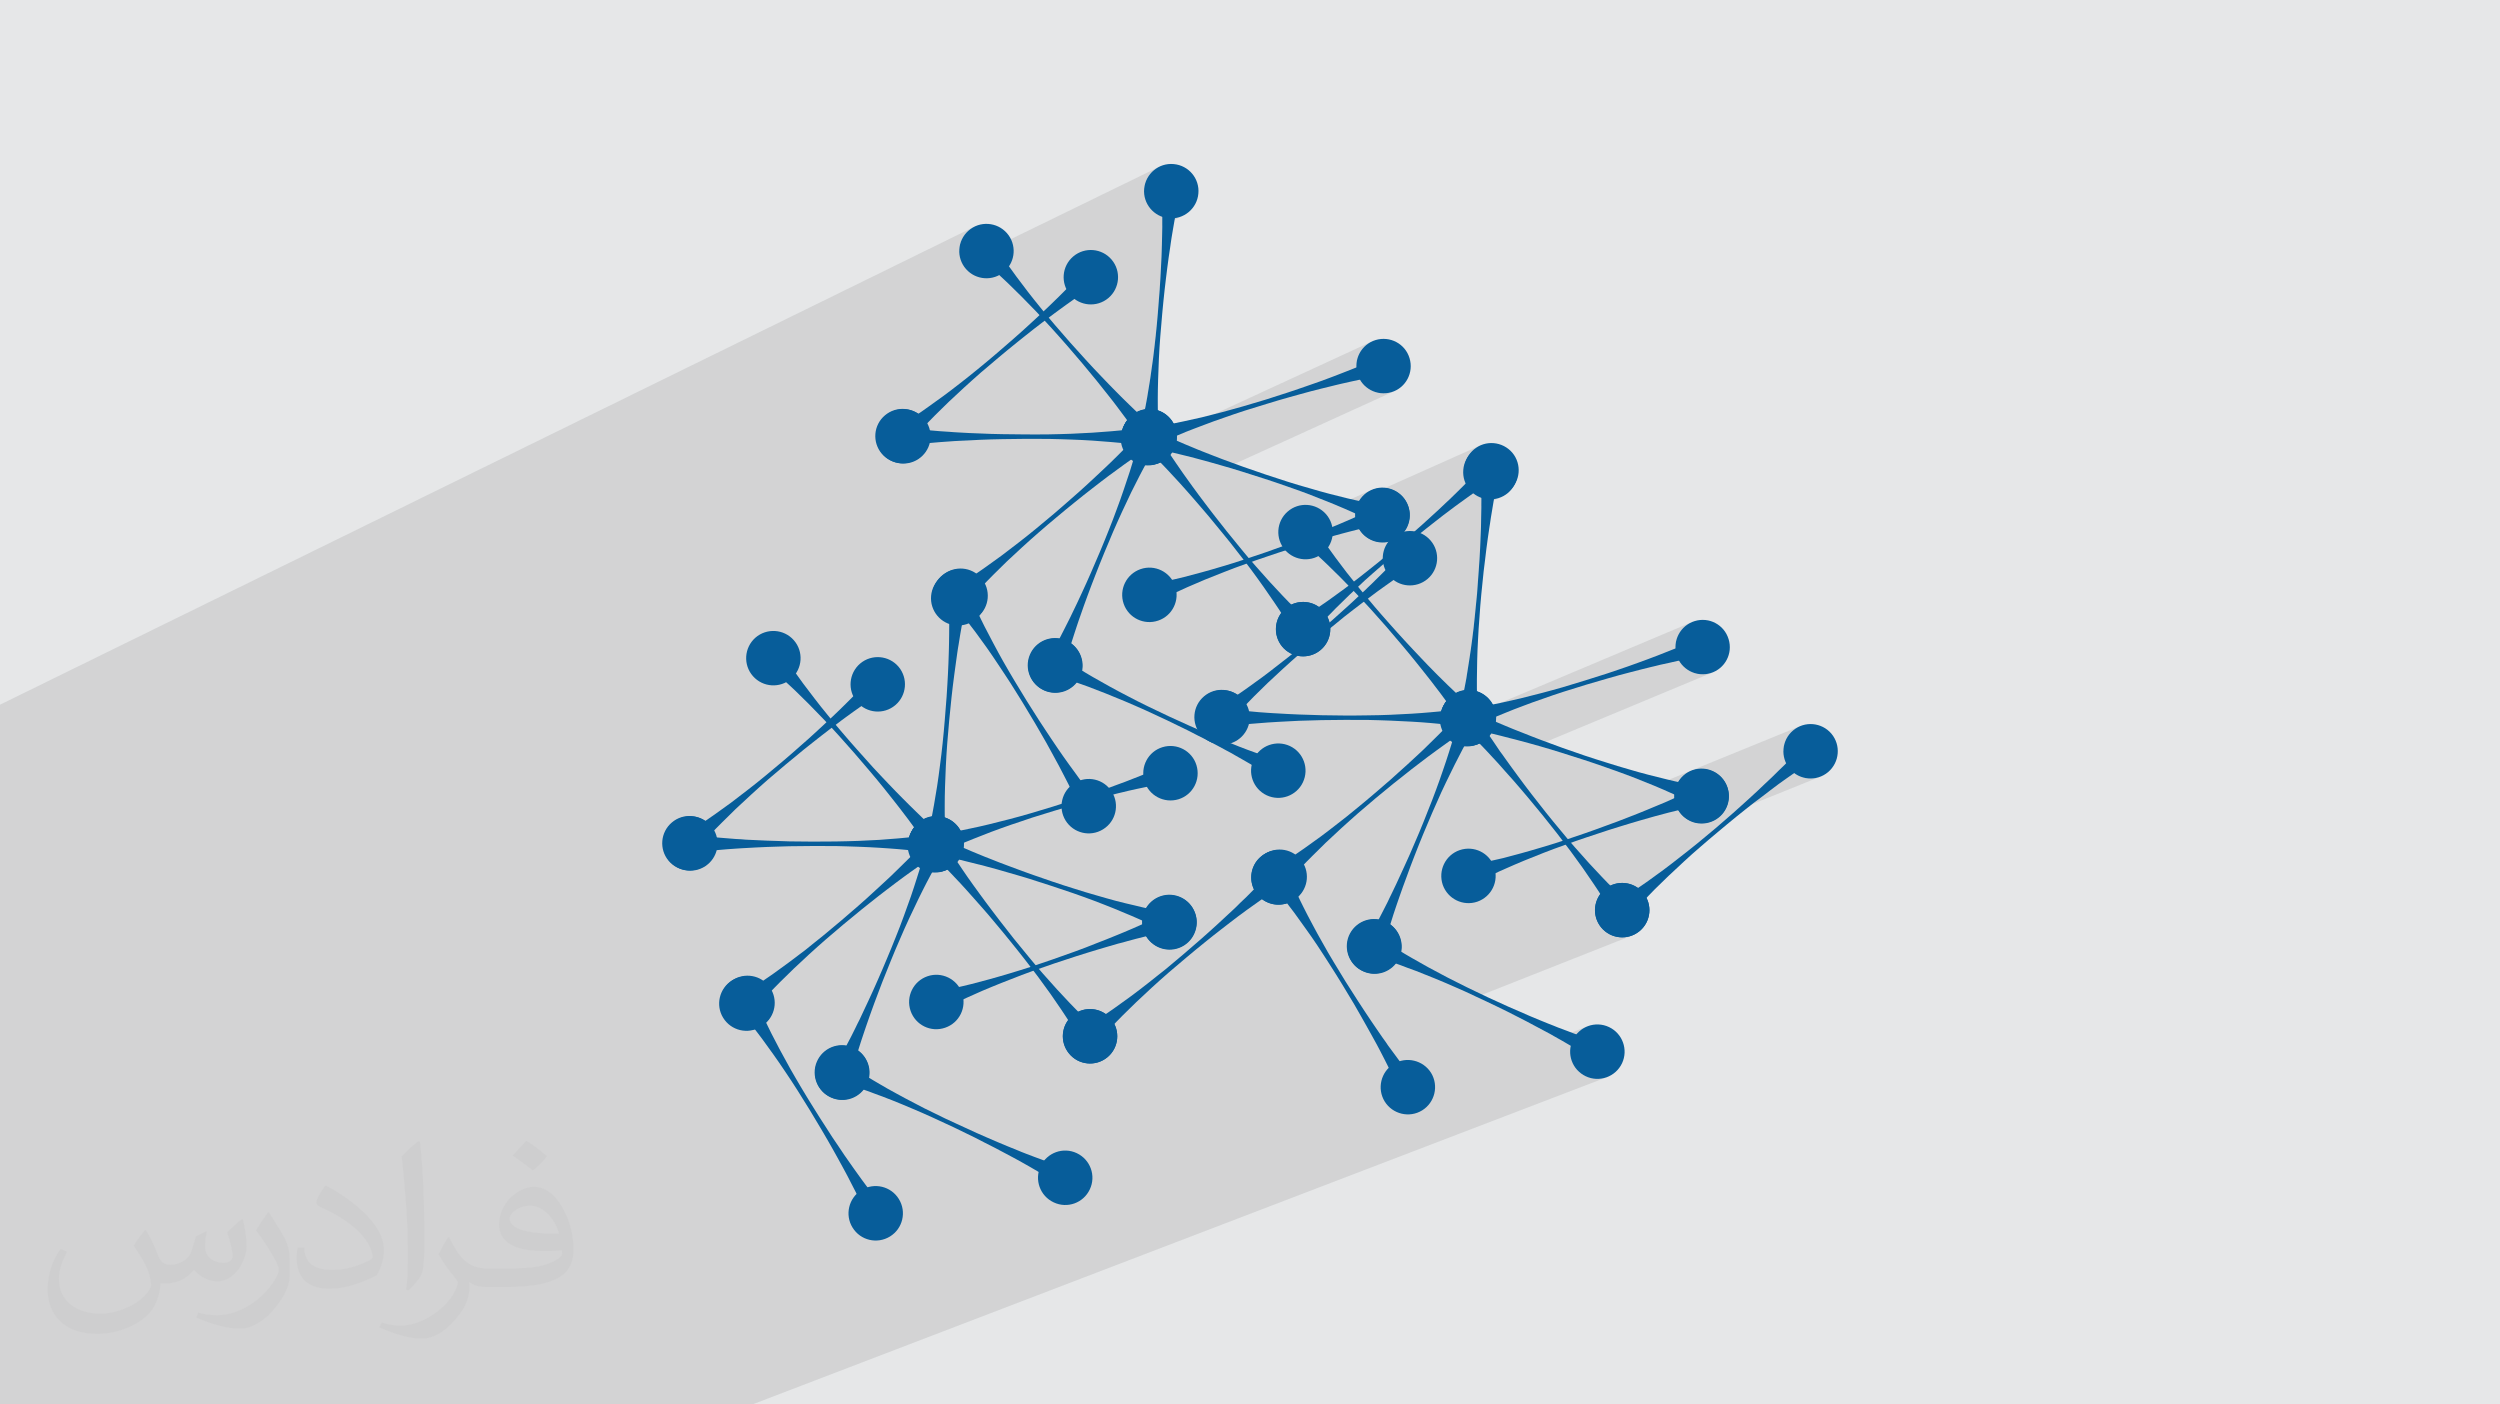 <?xml version="1.0" encoding="UTF-8"?>
<!DOCTYPE svg PUBLIC "-//W3C//DTD SVG 1.0//EN" "http://www.w3.org/TR/2001/REC-SVG-20010904/DTD/svg10.dtd">
<!-- Creator: CorelDRAW -->
<svg xmlns="http://www.w3.org/2000/svg" xml:space="preserve" width="94.192mm" height="52.917mm" version="1.0" style="shape-rendering:geometricPrecision; text-rendering:geometricPrecision; image-rendering:optimizeQuality; fill-rule:evenodd; clip-rule:evenodd"
viewBox="0 0 9404.92 5283.66"
 xmlns:xlink="http://www.w3.org/1999/xlink"
 xmlns:xodm="http://www.corel.com/coreldraw/odm/2003">
 <defs>
  <style type="text/css">
   <![CDATA[
    .fil3 {fill:#075D9A;fill-rule:nonzero}
    .fil2 {fill:#373435;fill-opacity:0.031}
    .fil1 {fill:#2B2A29;fill-opacity:0.102}
    .fil0 {fill:#E6E7E8}
   ]]>
  </style>
 </defs>
 <g id="Layer_x0020_1">
  <polygon class="fil0" points="-0,0 9404.92,0 9404.92,5283.66 -0,5283.66 "/>
  <polygon class="fil1" points="-0,4462 -0,4461.49 -0,4460.26 -0,4458.01 -0,4456.72 -0,4455.29 -0,4451.13 -0,4449.49 -0,4446.39 -0,4436.48 -0,4436.34 -0,4435.49 -0,4435.15 -0,4434.63 -0,4431.26 -0,4429.4 -0,4429.23 -0,4425.5 -0,4425.27 -0,4423.28 -0,4422.73 -0,4422.51 -0,4417.31 -0,4416.66 -0,4416.54 -0,4416.09 -0,4413.65 -0,4413.39 -0,4410.38 -0,4410.29 -0,4409.89 -0,4409.29 -0,4408.28 -0,4407.24 -0,4398.19 -0,4397.87 -0,4396.78 -0,4395.97 -0,4392.88 -0,4392.59 -0,4387.79 -0,4385.68 -0,4382.6 -0,4379.33 -0,4378.81 -0,4373.71 -0,4371.03 -0,4368.47 -0,4366.53 -0,4364.61 -0,4364.53 -0,4364.44 -0,4361.14 -0,4359.18 -0,4356.69 -0,4355.62 -0,4353.04 -0,4349.25 -0,4349.15 -0,4348.66 -0,4346.73 -0,4345.44 -0,4344.99 -0,4344.62 -0,4344.21 -0,4341.52 -0,4341.45 -0,4338.68 -0,4337 -0,4336.05 -0,4333.64 -0,4332.07 -0,4332.04 -0,4329.9 -0,4324.43 -0,4321.63 -0,4316.78 -0,4314.86 -0,4312.35 -0,4312.32 -0,4307.06 -0,4303.48 -0,4302.09 -0,4300.02 -0,4294.97 -0,4294.32 -0,4292.78 -0,4290.11 -0,4289.02 -0,4288.38 -0,4287.46 -0,4287.2 -0,4285.04 -0,4283.59 -0,4282.9 -0,4281.91 -0,4281.31 -0,4280.31 -0,4279.39 -0,4277.82 -0,4276.98 -0,4276.92 -0,4276.35 -0,4276.08 -0,4273.42 -0,4269.28 -0,4268.6 -0,4268.54 -0,4268.19 -0,4266.31 -0,4264.73 -0,4263.37 -0,4259.8 -0,4259.24 -0,4257.83 -0,4257.25 -0,4256.42 -0,4254.73 -0,4252.98 -0,4249.54 -0,4247.73 -0,4247.55 -0,4246.93 -0,4244.7 -0,4244.27 -0,4242.58 -0,4240.68 -0,4239.52 -0,4239.2 -0,4238.9 -0,4237.76 -0,4236.28 -0,4235.22 -0,4233.95 -0,4229.27 -0,4229.08 -0,4224.47 -0,4224.3 -0,4223.88 -0,4221.5 -0,4221.18 -0,4219.78 -0,4219.24 -0,4217.99 -0,4217.55 -0,4217.37 -0,4216.15 -0,4215.85 -0,4215.53 -0,4215.07 -0,4215.03 -0,4214.55 -0,4213.96 -0,4213.56 -0,4212.83 -0,4209.06 -0,4208.85 -0,4207.62 -0,4206.12 -0,4205.06 -0,4204.08 -0,4202.39 -0,4201.29 -0,4200.96 -0,4199.96 -0,4198.45 -0,4193.86 -0,4193.68 -0,4191.21 -0,4190.13 -0,4183.98 -0,4178.28 -0,4176.84 -0,4176.62 -0,4174.43 -0,4171.28 -0,4171 -0,4169.68 -0,4168.27 -0,4167.54 -0,4165.62 -0,4163.8 -0,4163.78 -0,4162.14 -0,4160.3 -0,4158.45 -0,4157.13 -0,4152.62 -0,4152.22 -0,4150.96 -0,4150.23 -0,4139.89 -0,4135.82 -0,4133.75 -0,4132.89 -0,4129.56 -0,4126.62 -0,4124.8 -0,4121.94 -0,4113.53 -0,4112.88 -0,4101.07 -0,4099.73 -0,4098.12 -0,4097.01 -0,4094.8 -0,4094.16 -0,4093.7 -0,4088.65 -0,4088.45 -0,4087.89 -0,4076.73 -0,4076.64 -0,4069.33 -0,4067.78 -0,4065.51 -0,4062.4 -0,4062.35 -0,4055.23 -0,4045.86 -0,4045.7 -0,4039.62 -0,4037.85 -0,4035.28 -0,4030.75 -0,4029.41 -0,4021.33 -0,4019.17 -0,4011.32 -0,4007.41 -0,4000.36 -0,3998.76 -0,3995.13 -0,3991.51 -0,3987.3 -0,3986.61 -0,3978.48 -0,3972.68 -0,3970.06 -0,3960.93 -0,3957.08 -0,3955.16 -0,3953.82 -0,3952.11 -0,3949.65 -0,3944.27 -0,3927.83 -0,3922.63 -0,3921.29 -0,3920.7 -0,3916.17 -0,3912.46 -0,3909.77 -0,3903.25 -0,3901.6 -0,3898.43 -0,3897.27 -0,3896.12 -0,3890.73 -0,3888.8 -0,3878.58 -0,3869.84 -0,3863.96 -0,3861.54 -0,3860.99 -0,3860.2 -0,3853.02 -0,3851.45 -0,3847.5 -0,3843.32 -0,3842.98 -0,3842.59 -0,3842.5 -0,3840.16 -0,3839.42 -0,3835.99 -0,3835.98 -0,3832.48 -0,3831.35 -0,3825.61 -0,3825.23 -0,3817.91 -0,3815.71 -0,3811.88 -0,3808.61 -0,3798.9 -0,3797.59 -0,3794.49 -0,3793.82 -0,3787.87 -0,3787.27 -0,3786.63 -0,3784.76 -0,3784.32 -0,3783.55 -0,3782.97 -0,3782.36 -0,3782.31 -0,3776.87 -0,3776.66 -0,3776.56 -0,3774.29 -0,3771.19 -0,3770.6 -0,3764.16 -0,3762.51 -0,3757.3 -0,3753.89 -0,3751.69 -0,3750.58 -0,3750.28 -0,3750.14 -0,3747.44 -0,3743.56 -0,3743.27 -0,3743.1 -0,3742.8 -0,3742.25 -0,3740.79 -0,3740.2 -0,3739.76 -0,3739.72 -0,3737.94 -0,3736.47 -0,3731.21 -0,3730.62 -0,3729.86 -0,3728.82 -0,3728.53 -0,3727.38 -0,3726.04 -0,3723.31 -0,3721.37 -0,3715.9 -0,3715.3 -0,3714.22 -0,3711.31 -0,3711.2 -0,3706.3 -0,3702.95 -0,3702.91 -0,3702.03 -0,3700.07 -0,3699.51 -0,3698.17 -0,3695.42 -0,3691.49 -0,3690.4 -0,3689.5 -0,3686.88 -0,3685.02 -0,3684.32 -0,3683.42 -0,3682.22 -0,3682.16 -0,3681.69 -0,3681.02 -0,3680.45 -0,3679.34 -0,3679 -0,3678.73 -0,3678.44 -0,3678.43 -0,3678.14 -0,3675.07 -0,3672.59 -0,3666.83 -0,3666.65 -0,3666.55 -0,3666.52 -0,3665 -0,3663.98 -0,3655.51 -0,3655.47 -0,3653.08 -0,3647.04 -0,3644.68 -0,3642.9 -0,3641.71 -0,3634.84 -0,3633.87 -0,3629.62 -0,3628.91 -0,3625.98 -0,3621.44 -0,3617.94 -0,3616.3 -0,3615.76 -0,3614.66 -0,3613.89 -0,3604.01 -0,3602.76 -0,3602.57 -0,3600.34 -0,3599.03 -0,3597.53 -0,3595.41 -0,3594.15 -0,3590.44 -0,3574.18 -0,3571.47 -0,3569.41 -0,3564.82 -0,3553.85 -0,3552.77 -0,3543.91 -0,3543.39 -0,3543.31 -0,3542.97 -0,3542.79 -0,3542.44 -0,3541.73 -0,3540.46 -0,3539.79 -0,3539.47 -0,3539.25 -0,3537.58 -0,3531.62 -0,3528.51 -0,3513.46 -0,3509.81 -0,3506.19 -0,3490.95 -0,3480.32 -0,3462.92 -0,3454.16 -0,3448.65 -0,3445.11 -0,3418.33 -0,3407.84 -0,3401.14 -0,3384.76 -0,3383.51 -0,3369.56 -0,3369.05 -0,3354.67 -0,3352.78 -0,3350.5 -0,3348.7 -0,3347.61 -0,3343.04 -0,3341.12 -0,3329.17 -0,3328.8 -0,3317.73 -0,3312.86 -0,3307.9 -0,3299.77 -0,3292.62 -0,3288.13 -0,3284.08 -0,3280.47 -0,3274.04 -0,3265.59 -0,3239.23 -0,3234.32 -0,3213.45 -0,3209.53 -0,3209.21 -0,3205.62 -0,3205.25 -0,3204.75 -0,3199.03 -0,3194.81 -0,3189.32 -0,3176.55 -0,3164.69 -0,3160.2 -0,3150.98 -0,3147.77 -0,3146.78 -0,3144.46 -0,3140.93 -0,3127.83 -0,3121.38 -0,3119.22 -0,3114.39 -0,3096.19 -0,3091.85 -0,3084.37 -0,3080.76 -0,3072.33 -0,3060.44 -0,3056.61 -0,3048.74 -0,3043.06 -0,3041.01 -0,3038.56 -0,3037.37 -0,3026.48 -0,3022.83 -0,3016.09 -0,3006.5 -0,3006.4 -0,2997.67 -0,2990.67 -0,2990.19 -0,2974.88 -0,2966.15 -0,2960.56 -0,2955.48 -0,2941.35 -0,2932.46 -0,2914.57 -0,2911.49 -0,2907.2 -0,2899.35 -0,2884.73 -0,2869.65 -0,2865.29 -0,2856.69 -0,2842.92 -0,2828.56 -0,2808.43 -0,2802.72 -0,2799.91 -0,2781.27 -0,2762.61 -0,2753.83 -0,2710.26 -0,2654.65 -0,2651.08 3669.28,851 3660.25,855.58 3651.59,861.15 3643.38,867.67 3635.89,874.99 3629.29,882.87 3623.59,891.25 3618.81,900.05 3614.94,909.19 3611.99,918.62 3609.97,928.24 3608.88,938.01 3608.75,946.07 3675.53,913.42 3681.06,958.94 4365.71,625.09 4356.85,629.44 4348.49,634.6 4340.66,640.54 4333.43,647.19 4326.85,654.52 4320.99,662.48 4315.89,671.01 4311.61,680.09 4308.21,689.65 4305.74,699.65 4304.25,710.05 4304,716.6 4403.9,668.04 4369.65,707.35 4369.7,708.05 4369.84,710.09 4370.05,713.46 4370.31,718.06 4370.59,723.86 4370.88,730.8 4371.14,738.83 4371.37,747.9 4372.22,769.4 4372.48,794.58 4372.48,815.66 4376.85,817.21 4386.83,819.66 4397.2,821.13 4407.67,821.53 4417.92,820.88 4427.92,819.23 4437.59,816.62 4446.89,813.12 4372.43,848.98 4372.42,854.72 4371.76,888.96 4371.37,906.98 4370.84,925.64 4369.59,964.29 4367.62,1004.92 4365.38,1046.53 4362.7,1089.32 4361.89,1100.13 4361.07,1110.97 4360.26,1121.83 4359.43,1132.73 4358.59,1143.64 4357.73,1154.56 4356.84,1165.52 4355.93,1176.48 4355.04,1187.36 4354.1,1198.26 4353.13,1209.15 4352.11,1220.03 4351.07,1230.9 4349.99,1241.73 4348.9,1252.51 4347.77,1263.25 4342.98,1305.84 4337.97,1347.38 4336.61,1357.54 4335.26,1367.62 4333.9,1377.6 4332.52,1387.49 4331.14,1397.25 4329.76,1406.92 4328.35,1416.46 4326.93,1425.86 4325.46,1435.15 4324,1444.28 4322.57,1453.26 4321.14,1462.08 4319.72,1470.76 4318.31,1479.29 4316.9,1487.68 4315.5,1495.94 4309.72,1527.23 4306.8,1541.34 4312.08,1540.48 4322.33,1539.87 4332.78,1540.31 4343.15,1541.77 4353.13,1544.21 4362.68,1547.6 4371.74,1551.87 4380.28,1556.96 4388.24,1562.83 4395.57,1569.41 4402.23,1576.64 4408.17,1584.48 4413.35,1592.87 4417.71,1601.74 4421.23,1611.03 4423.82,1620.7 4424.43,1624.35 5164.72,1282.91 5155.49,1287.36 5146.9,1292.63 5138.95,1298.66 5131.7,1305.39 5125.17,1312.75 5119.41,1320.69 5114.43,1329.13 5110.28,1338 5106.99,1347.27 5104.58,1356.85 5103.1,1366.66 5102.59,1376.68 5102.94,1384.3 5201.76,1338.9 5201.16,1339.21 5199.35,1340.11 5196.38,1341.57 5192.28,1343.55 5187.06,1346 5180.77,1348.91 5102.96,1384.65 5103.06,1386.81 5104.55,1397.01 5107.11,1407.2 5110.63,1417.04 5115.06,1426.31 5116.19,1428.19 5137.28,1423.82 5161.93,1419.03 5183.16,1415.02 5192.12,1413.46 5200.06,1412.12 5206.93,1410.99 5212.68,1410.09 5217.25,1409.39 5220.59,1408.9 5222.63,1408.61 5223.32,1408.51 5234.37,1404.96 5133.84,1450.94 5140.44,1456.83 5148.38,1462.66 5156.83,1467.69 5165.73,1471.89 5175.01,1475.23 5184.6,1477.67 5194.46,1479.18 5204.49,1479.73 5214.66,1479.28 5224.88,1477.78 5235.09,1475.23 5244.92,1471.66 4617.41,1757.52 4630.88,1761.43 4671.7,1773.98 4682.11,1777.24 4692.53,1780.5 4702.96,1783.79 4713.38,1787.07 4723.81,1790.39 4734.22,1793.72 4744.62,1797.09 4754.98,1800.47 4765.51,1803.89 4775.99,1807.32 4786.41,1810.79 4796.8,1814.27 4807.13,1817.79 4817.43,1821.32 4827.67,1824.89 4837.87,1828.47 4878.16,1842.61 4917.61,1857.01 4927.22,1860.71 4936.7,1864.39 4946.04,1868.02 4955.27,1871.64 4964.38,1875.23 4973.39,1878.81 4982.32,1882.37 4991.15,1885.92 4999.84,1889.38 5008.4,1892.84 5016.81,1896.29 5025.1,1899.72 5029.03,1901.36 5157.82,1843.77 5148.68,1848.56 5141.16,1853.52 5164.53,1843.07 5155.58,1847.07 5147.05,1851.92 5138.99,1857.57 5131.48,1863.98 5124.59,1871.12 5120.84,1875.86 5571.1,1674.69 5561.98,1679.08 5553.22,1684.43 5544.89,1690.77 5543.17,1692.39 5566.11,1682.13 5557.24,1686.48 5548.85,1691.63 5541.01,1697.55 5533.77,1704.21 5527.19,1711.54 5521.89,1718.76 5519.62,1722.74 5515.57,1731.83 5512.42,1741.2 5510.21,1750.81 5508.91,1760.55 5508.65,1767.53 5604.18,1725.01 5569.93,1764.52 5569.97,1765.21 5570.09,1767.24 5570.28,1770.59 5570.54,1775.17 5570.85,1780.96 5571.21,1787.89 5571.6,1795.92 5572.03,1805.01 5572.49,1826.43 5572.69,1851.68 5572.8,1864.2 5573.54,1864.53 5582.95,1867.68 5592.57,1869.91 5602.35,1871.22 5612.18,1871.59 5622.03,1871.02 5631.79,1869.49 5641.41,1867.01 5650.8,1863.57 5618.1,1877.99 5618.48,1877.97 5628.51,1876.31 5638.2,1873.7 5647.51,1870.19 5572.76,1903.16 5572.69,1911.7 5572.03,1946.13 5571.77,1964.28 5571.45,1982.82 5569.8,2021.6 5568.22,2061.83 5565.85,2103.64 5562.96,2146.29 5562.19,2157.14 5561.43,2168 5560.65,2178.87 5559.88,2189.75 5559.09,2200.66 5558.3,2211.59 5557.48,2222.54 5556.65,2233.52 5555.64,2244.45 5554.61,2255.38 5553.57,2266.27 5552.52,2277.15 5551.45,2288.01 5550.34,2298.85 5549.21,2309.68 5548.04,2320.49 5543.51,2363.21 5538.38,2404.49 5537.03,2414.63 5535.68,2424.69 5534.32,2434.66 5532.96,2444.54 5531.58,2454.3 5530.16,2463.97 5528.7,2473.51 5527.2,2482.91 5525.76,2492.25 5524.35,2501.41 5522.94,2510.42 5521.56,2519.27 5520.19,2527.93 5518.83,2536.44 5517.5,2544.77 5516.16,2552.92 5510.25,2584.2 5507.33,2598.56 5512.35,2597.73 5522.54,2597.08 5532.92,2597.48 5543.36,2598.97 5553.39,2601.43 5562.99,2604.83 5572.1,2609.1 5580.67,2614.19 5588.66,2620.04 5596.02,2626.6 5602.7,2633.82 5608.65,2641.63 5613.83,2649.98 5616.76,2655.92 6365.48,2340.08 6356.21,2344.52 6347.56,2349.79 6339.58,2355.83 6332.29,2362.57 6325.74,2369.94 6319.94,2377.89 6314.94,2386.33 6310.76,2395.21 6307.44,2404.48 6305,2414.05 6303.51,2423.86 6302.96,2433.85 6303.12,2437.51 6402.24,2395.87 6401.63,2396.18 6399.81,2397.09 6396.82,2398.56 6392.66,2400.55 6387.39,2403.02 6381.02,2405.94 6373.58,2409.27 6365.09,2412.97 6345.77,2421.57 6322.96,2431.37 6303.21,2439.67 6303.4,2443.95 6304.86,2454.1 6307.38,2464.24 6310.94,2474.08 6315.39,2483.35 6316.54,2485.24 6337.88,2481 6362.07,2476.33 6383.37,2472.26 6392.42,2470.65 6400.44,2469.28 6407.36,2468.13 6413.14,2467.21 6417.72,2466.51 6421.07,2466.01 6423.11,2465.72 6423.79,2465.62 6435.1,2462.33 6331.79,2505.53 6333.41,2507.28 6340.78,2513.85 6348.71,2519.68 6357.16,2524.7 6366.04,2528.89 6375.32,2532.23 6384.9,2534.66 6394.75,2536.17 6404.79,2536.72 6414.96,2536.26 6425.19,2534.76 6435.43,2532.21 6445.27,2528.64 5782.89,2804.47 5791.25,2806.83 5831.41,2818.6 5872.04,2831.09 5882.51,2834.33 5892.97,2837.58 5903.42,2840.87 5913.86,2844.17 5924.27,2847.5 5934.68,2850.85 5945.04,2854.23 5955.38,2857.64 5965.9,2861.11 5976.39,2864.56 5986.86,2868.02 5997.27,2871.48 6007.63,2874.97 6017.93,2878.5 6028.14,2882.08 6038.27,2885.71 6078.7,2899.98 6118.27,2914.44 6127.78,2918.01 6137.22,2921.58 6146.55,2925.15 6155.79,2928.73 6164.92,2932.31 6173.93,2935.92 6182.84,2939.53 6191.63,2943.16 6200.38,2946.65 6208.99,2950.11 6217.44,2953.55 6223.03,2955.85 6771.43,2731.98 6762.27,2736.42 6753.47,2741.82 6745.09,2748.2 6737.49,2755.32 6730.78,2763.04 6724.97,2771.26 6720.05,2779.94 6716.02,2789 6712.91,2798.34 6710.71,2807.93 6709.42,2817.66 6709.1,2826.39 6793.28,2792.17 6766.06,2822.35 6751.6,2837.92 6734.18,2855.88 6719.46,2871.43 6721.31,2875.35 6726.61,2884.15 6732.87,2892.55 6740.06,2900.2 6747.83,2906.96 6756.11,2912.82 6764.83,2917.77 6773.91,2921.81 6783.29,2924.93 6792.9,2927.13 6802.64,2928.4 6812.47,2928.74 6822.29,2928.14 6832.06,2926.58 6841.68,2924.08 6851.1,2920.63 6529.05,3050.37 6519.7,3058.72 6511.61,3065.77 6503.46,3072.86 6495.27,3079.98 6487.04,3087.14 6478.76,3094.3 6470.47,3101.48 6462.16,3108.66 6453.83,3115.84 6445.37,3122.88 6436.93,3129.92 6428.54,3136.97 6420.15,3144 6411.77,3151.01 6403.4,3157.97 6395.03,3164.88 6386.65,3171.72 6353.33,3198.4 6320.39,3224.24 6312.31,3230.59 6304.31,3236.85 6296.37,3243.04 6288.48,3249.13 6280.66,3255.14 6272.9,3261.04 6265.2,3266.84 6257.56,3272.55 6199.97,3314.35 6174.2,3332.3 6161.86,3340.47 6166.33,3343.67 6174.07,3350.46 6181.24,3358.14 6187.54,3366.47 6192.87,3375.23 6197.25,3384.34 6200.65,3393.73 6203.1,3403.33 6204.61,3413.07 6205.17,3422.88 6204.79,3432.68 6203.48,3442.41 6201.24,3451.98 6198.09,3461.35 6194.02,3470.42 6189.04,3479.12 6183.15,3487.39 6176.37,3495.16 6168.69,3502.35 6160.35,3508.61 6151.6,3513.92 6142.49,3518.27 5555.4,3750.29 5560.48,3752.68 5570.38,3757.36 5580.27,3762.06 5590.18,3766.79 5600.16,3771.47 5610.09,3776.19 5619.98,3780.95 5629.83,3785.72 5639.65,3790.5 5649.45,3795.29 5659.22,3800.08 5668.99,3804.85 5706.98,3824.17 5744.45,3843.37 5779.95,3862.36 5814.06,3880.51 5830.62,3889.31 5846.07,3898.19 5858.44,3905.1 5974.68,3859.95 5965.6,3863.71 5956.9,3868.32 5948.66,3873.78 5940.96,3880.04 5933.84,3887.08 5927.38,3894.87 5921.65,3903.4 5916.73,3912.65 5912.71,3922.35 5909.75,3932.22 5909.33,3934.36 5928.18,3945.45 5949.47,3958.4 5967.75,3969.71 5975.49,3974.57 5982.31,3978.92 5988.15,3982.72 5993.01,3985.92 5996.83,3988.48 5999.61,3990.37 6001.28,3991.53 6001.85,3991.93 6012.44,3996.92 5934.98,4026.71 5940.03,4031.81 5947.84,4038.28 5956.38,4044.03 5965.64,4048.98 5975.31,4052.98 5985.16,4055.93 5995.1,4057.85 6005.08,4058.75 6015.02,4058.66 6024.86,4057.61 6034.51,4055.62 6043.93,4052.72 2829.88,5283.66 2748.81,5283.66 2667.29,5283.66 2645.68,5283.66 2561.57,5283.66 2518.02,5283.66 2491.9,5283.66 2467.86,5283.66 2411.26,5283.66 2380.03,5283.66 2353.96,5283.66 2348.38,5283.66 2309.09,5283.66 2296.49,5283.66 2281.6,5283.66 2277.27,5283.66 2266.66,5283.66 2246.7,5283.66 2211.01,5283.66 2163.51,5283.66 2137.59,5283.66 2108.98,5283.66 2105.11,5283.66 2061.13,5283.66 2046.19,5283.66 2021.05,5283.66 1982.56,5283.66 1974.83,5283.66 1974.57,5283.66 1970.46,5283.66 1939.36,5283.66 1918.02,5283.66 1903.44,5283.66 1895.7,5283.66 1832.28,5283.66 1810.31,5283.66 1788.08,5283.66 1764.95,5283.66 1749.76,5283.66 1744.56,5283.66 1736.88,5283.66 1719.16,5283.66 1679.16,5283.66 1675.36,5283.66 1675.09,5283.66 1662.82,5283.66 1647.82,5283.66 1623.22,5283.66 1615.55,5283.66 1609.75,5283.66 1588.12,5283.66 1577.22,5283.66 1550.94,5283.66 1547.3,5283.66 1531.92,5283.66 1529.85,5283.66 1524.59,5283.66 1520.95,5283.66 1514.4,5283.66 1514.04,5283.66 1511.28,5283.66 1500.89,5283.66 1493.2,5283.66 1478.68,5283.66 1474.92,5283.66 1459.92,5283.66 1441.77,5283.66 1422.66,5283.66 1416,5283.66 1400.16,5283.66 1363.11,5283.66 1361.75,5283.66 1352.35,5283.66 1351.98,5283.66 1341.37,5283.66 1324.25,5283.66 1322.2,5283.66 1318.8,5283.66 1307.84,5283.66 1302.97,5283.66 1297.35,5283.66 1289.14,5283.66 1272.3,5283.66 1254.06,5283.66 1243.1,5283.66 1231.07,5283.66 1224.9,5283.66 1224.67,5283.66 1221.29,5283.66 1195.65,5283.66 1191.26,5283.66 1187.36,5283.66 1185.65,5283.66 1184.94,5283.66 1180.45,5283.66 1161.55,5283.66 1152.91,5283.66 1150.67,5283.66 1145.92,5283.66 1144.69,5283.66 1140.13,5283.66 1123.96,5283.66 1113.79,5283.66 1109.77,5283.66 1095.11,5283.66 1075.15,5283.66 1071.38,5283.66 1061.38,5283.66 1058.17,5283.66 1023.71,5283.66 1012.53,5283.66 999.33,5283.66 998.07,5283.66 995.41,5283.66 995.17,5283.66 990.5,5283.66 990.46,5283.66 985.57,5283.66 965.73,5283.66 963.2,5283.66 961.75,5283.66 951.1,5283.66 940.72,5283.66 940.28,5283.66 939.13,5283.66 928.45,5283.66 928.24,5283.66 902.73,5283.66 895.62,5283.66 876.75,5283.66 876.29,5283.66 869.43,5283.66 862.95,5283.66 862.61,5283.66 855.39,5283.66 851.52,5283.66 847.54,5283.66 840.77,5283.66 838.35,5283.66 837.12,5283.66 833,5283.66 831.87,5283.66 829.74,5283.66 824.55,5283.66 818.56,5283.66 810.47,5283.66 802.46,5283.66 802.16,5283.66 801.74,5283.66 796.85,5283.66 796.09,5283.66 795.01,5283.66 792.14,5283.66 781.82,5283.66 777.57,5283.66 775.12,5283.66 771.85,5283.66 771.26,5283.66 768.87,5283.66 766.77,5283.66 764.84,5283.66 764.35,5283.66 762.13,5283.66 762.04,5283.66 759.02,5283.66 754.84,5283.66 752.42,5283.66 748.2,5283.66 743.28,5283.66 741.66,5283.66 740.37,5283.66 734.71,5283.66 729.77,5283.66 727.36,5283.66 726.5,5283.66 726.47,5283.66 725.26,5283.66 722.72,5283.66 720.75,5283.66 713.14,5283.66 704.85,5283.66 704.39,5283.66 703.35,5283.66 699.46,5283.66 697.43,5283.66 696.51,5283.66 691.12,5283.66 689.36,5283.66 688.87,5283.66 688.52,5283.66 687.95,5283.66 685.29,5283.66 684.05,5283.66 682.93,5283.66 680.38,5283.66 680.06,5283.66 678.11,5283.66 677.47,5283.66 669.2,5283.66 665.44,5283.66 664.74,5283.66 662.83,5283.66 657.64,5283.66 644.82,5283.66 635.65,5283.66 632.91,5283.66 624.12,5283.66 623.05,5283.66 614.73,5283.66 612.55,5283.66 606.8,5283.66 601.51,5283.66 586.1,5283.66 583.03,5283.66 582.49,5283.66 580.56,5283.66 564.95,5283.66 560.57,5283.66 554.51,5283.66 554.05,5283.66 550.99,5283.66 544.03,5283.66 534.03,5283.66 531.91,5283.66 525.62,5283.66 525.17,5283.66 521.96,5283.66 520.83,5283.66 520.55,5283.66 512.38,5283.66 494.17,5283.66 466.86,5283.66 465.13,5283.66 454.26,5283.66 445.36,5283.66 444.75,5283.66 444.49,5283.66 443.79,5283.66 435.86,5283.66 416.88,5283.66 401.23,5283.66 399.7,5283.66 392.74,5283.66 389.79,5283.66 388.95,5283.66 387.8,5283.66 383.13,5283.66 370.98,5283.66 360.08,5283.66 348.37,5283.66 343.63,5283.66 337.44,5283.66 335,5283.66 326.18,5283.66 315.05,5283.66 311.59,5283.66 288.83,5283.66 279.51,5283.66 267.21,5283.66 264.56,5283.66 261.08,5283.66 259.69,5283.66 258.19,5283.66 257.64,5283.66 256.85,5283.66 254.87,5283.66 254.68,5283.66 238.61,5283.66 227.91,5283.66 224.96,5283.66 215.15,5283.66 205.36,5283.66 202.65,5283.66 201.3,5283.66 201.28,5283.66 194.86,5283.66 161.86,5283.66 138.36,5283.66 130.58,5283.66 127.35,5283.66 125.53,5283.66 122.99,5283.66 122.67,5283.66 122.19,5283.66 114.96,5283.66 113.87,5283.66 113.52,5283.66 108.64,5283.66 102.4,5283.66 100.46,5283.66 99.43,5283.66 98.66,5283.66 93.67,5283.66 92.71,5283.66 91.9,5283.66 91.78,5283.66 86,5283.66 80.62,5283.66 72.25,5283.66 71.02,5283.66 70.2,5283.66 66.11,5283.66 62.68,5283.66 59.47,5283.66 52.54,5283.66 51.97,5283.66 41.88,5283.66 41.3,5283.66 37.25,5283.66 34.58,5283.66 32.35,5283.66 30.88,5283.66 26.12,5283.66 23.85,5283.66 19.7,5283.66 19.36,5283.66 19,5283.66 15.44,5283.66 9.7,5283.66 2.87,5283.66 1.46,5283.66 -0,5283.66 -0,5283.56 -0,5280.7 -0,5279.64 -0,5277.85 -0,5275.94 -0,5272.34 -0,5270.33 -0,5269.56 -0,5269.49 -0,5269.09 -0,5268.24 -0,5267.08 -0,5264.65 -0,5263.03 -0,5262.11 -0,5261.67 -0,5261.38 -0,5261.03 -0,5261 -0,5260.95 -0,5260.63 -0,5259.69 -0,5258.67 -0,5258.28 -0,5258.24 -0,5257.76 -0,5256.85 -0,5256.15 -0,5255.91 -0,5254.75 -0,5254.33 -0,5251.05 -0,5250.96 -0,5249.71 -0,5249.06 -0,5242.81 -0,5241.96 -0,5241.95 -0,5239.74 -0,5238.42 -0,5237.33 -0,5237.28 -0,5231.06 -0,5230.89 -0,5227.86 -0,5227.58 -0,5221.79 -0,5220.64 -0,5217.59 -0,5216.45 -0,5215.54 -0,5214.07 -0,5212.59 -0,5212.14 -0,5208.84 -0,5205.65 -0,5199.56 -0,5199.25 -0,5196.78 -0,5196.7 -0,5196.41 -0,5195.56 -0,5194.92 -0,5194.65 -0,5194.6 -0,5194.28 -0,5193.8 -0,5191.96 -0,5189.93 -0,5185.97 -0,5185 -0,5180.73 -0,5174.51 -0,5172.26 -0,5167.63 -0,5165.59 -0,5161.69 -0,5159.83 -0,5158.99 -0,5153.12 -0,5151.9 -0,5151.53 -0,5150.26 -0,5143.23 -0,5139.15 -0,5134.55 -0,5133.43 -0,5132.25 -0,5132.24 -0,5131.95 -0,5129.35 -0,5128.46 -0,5128.43 -0,5127.96 -0,5127.91 -0,5125.89 -0,5125.35 -0,5124.97 -0,5124.83 -0,5124.75 -0,5124.43 -0,5123.06 -0,5118.66 -0,5117.35 -0,5116.18 -0,5115.36 -0,5114.65 -0,5114.4 -0,5113.36 -0,5111.46 -0,5111.37 -0,5109.57 -0,5107.86 -0,5107.46 -0,5104.42 -0,5104.18 -0,5102.48 -0,5099.85 -0,5099.12 -0,5098.57 -0,5097.1 -0,5092.85 -0,5092.27 -0,5087.31 -0,5087.14 -0,5086.72 -0,5086.7 -0,5085.64 -0,5085.57 -0,5085.54 -0,5085.46 -0,5083.11 -0,5080.44 -0,5075.28 -0,5075.13 -0,5074.37 -0,5073.74 -0,5073.01 -0,5072.12 -0,5072.08 -0,5071.99 -0,5070.61 -0,5070.38 -0,5069.75 -0,5069.61 -0,5068.76 -0,5067.57 -0,5067.23 -0,5066.96 -0,5066.9 -0,5066.65 -0,5065.94 -0,5064.2 -0,5063.91 -0,5063.56 -0,5060.42 -0,5058.67 -0,5058.12 -0,5057.84 -0,5056.49 -0,5055.54 -0,5053.62 -0,5053.04 -0,5050.41 -0,5048.56 -0,5045.17 -0,5043.32 -0,5037.79 -0,5037.31 -0,5037.19 -0,5033.85 -0,5032.37 -0,5027.03 -0,5025.31 -0,5024.8 -0,5022.94 -0,5021.79 -0,5017.73 -0,5014.99 -0,5012.83 -0,5010.05 -0,5009.83 -0,5008.71 -0,5008.45 -0,5008.11 -0,5007.13 -0,5006 -0,5004.84 -0,5002.42 -0,4999.96 -0,4994.99 -0,4994.58 -0,4994.54 -0,4994.5 -0,4993.83 -0,4991.65 -0,4991.32 -0,4988.56 -0,4986.29 -0,4983.8 -0,4982.44 -0,4980.25 -0,4976.33 -0,4971 -0,4969.06 -0,4968.97 -0,4967.88 -0,4965.33 -0,4964.31 -0,4964.17 -0,4954.1 -0,4946.77 -0,4946.68 -0,4944.45 -0,4939.32 -0,4937.92 -0,4937.81 -0,4936.71 -0,4936.67 -0,4936.37 -0,4936.34 -0,4935.83 -0,4934.22 -0,4933.67 -0,4933.65 -0,4933.29 -0,4933.06 -0,4931.59 -0,4931.42 -0,4931 -0,4926.85 -0,4924.7 -0,4924.05 -0,4920.81 -0,4920.12 -0,4919.26 -0,4919.12 -0,4915.03 -0,4913 -0,4910.46 -0,4907.12 -0,4900.82 -0,4900.14 -0,4899.89 -0,4898.25 -0,4897.51 -0,4894.46 -0,4894.37 -0,4893.98 -0,4893.9 -0,4888.03 -0,4884.84 -0,4880.18 -0,4879.15 -0,4877.93 -0,4869.29 -0,4866.74 -0,4865.81 -0,4865.76 -0,4865.63 -0,4863.33 -0,4862.87 -0,4862.7 -0,4861.89 -0,4861.18 -0,4854.29 -0,4853.64 -0,4845.84 -0,4845.83 -0,4843.6 -0,4842.83 -0,4842.12 -0,4836.6 -0,4836.19 -0,4834.37 -0,4833.84 -0,4831.65 -0,4831.51 -0,4830.46 -0,4827.43 -0,4823.75 -0,4820.84 -0,4819 -0,4817.85 -0,4816.36 -0,4813.81 -0,4813.1 -0,4811.41 -0,4810.66 -0,4806.02 -0,4804.36 -0,4803.64 -0,4803.3 -0,4802.27 -0,4802.01 -0,4799.96 -0,4799.78 -0,4798.43 -0,4798.29 -0,4797.71 -0,4797.61 -0,4795.82 -0,4795.12 -0,4794.6 -0,4794.5 -0,4793.86 -0,4792.75 -0,4791.55 -0,4791.01 -0,4787.89 -0,4786.29 -0,4785.04 -0,4784.64 -0,4783.58 -0,4782.48 -0,4781.83 -0,4780.38 -0,4780.12 -0,4778.2 -0,4778.14 -0,4776.17 -0,4775.84 -0,4774.47 -0,4773.5 -0,4772.24 -0,4772.16 -0,4770.58 -0,4770.2 -0,4767.83 -0,4767.8 -0,4766.33 -0,4764.37 -0,4762.18 -0,4761.51 -0,4761.49 -0,4761.28 -0,4760.5 -0,4759.96 -0,4755.73 -0,4754.29 -0,4753.45 -0,4752.94 -0,4751.09 -0,4746.45 -0,4746.04 -0,4745.31 -0,4741.99 -0,4741.57 -0,4741.54 -0,4741.33 -0,4740.28 -0,4738.59 -0,4738.58 -0,4738.22 -0,4738.19 -0,4737.61 -0,4737.17 -0,4736.85 -0,4736.33 -0,4735.88 -0,4735.41 -0,4733.96 -0,4733.74 -0,4733.32 -0,4731.64 -0,4731.55 -0,4730.94 -0,4730.32 -0,4729.66 -0,4725.13 -0,4724.62 -0,4723.54 -0,4722.91 -0,4721.95 -0,4721.52 -0,4719.01 -0,4716.75 -0,4716.43 -0,4714.16 -0,4712.87 -0,4711.32 -0,4710.47 -0,4709.96 -0,4709.43 -0,4708.22 -0,4702.22 -0,4701.56 -0,4700.55 -0,4698.25 -0,4697.17 -0,4696.85 -0,4696.57 -0,4690.51 -0,4690.3 -0,4689.25 -0,4689.13 -0,4688.56 -0,4685.81 -0,4684.95 -0,4680.86 -0,4677.53 -0,4676.12 -0,4672.84 -0,4671.09 -0,4670.83 -0,4670.8 -0,4670.04 -0,4668.61 -0,4658.42 -0,4657.6 -0,4656.88 -0,4655.94 -0,4655.74 -0,4653.66 -0,4653.39 -0,4650.18 -0,4650.09 -0,4648.07 -0,4646.26 -0,4645.48 -0,4644.89 -0,4644.08 -0,4640.91 -0,4639.6 -0,4633.3 -0,4629.26 -0,4628.38 -0,4625.42 -0,4625.02 -0,4624.53 -0,4623.15 -0,4622.33 -0,4618.27 -0,4613.66 -0,4607.66 -0,4607.39 -0,4606.89 -0,4605.96 -0,4605.82 -0,4604.45 -0,4601.82 -0,4598.32 -0,4597.03 -0,4596.95 -0,4596.05 -0,4595.85 -0,4595.41 -0,4595.19 -0,4593.46 -0,4592.68 -0,4592.25 -0,4592.15 -0,4590.21 -0,4589.29 -0,4589.13 -0,4588.28 -0,4587.65 -0,4585.5 -0,4583.43 -0,4583.42 -0,4579.3 -0,4570.33 -0,4568.42 -0,4567.48 -0,4566.83 -0,4557.54 -0,4552.24 -0,4551.38 -0,4550.35 -0,4549.73 -0,4544.97 -0,4542.42 -0,4539.54 -0,4534.33 -0,4534 -0,4532.81 -0,4531.17 -0,4526.78 -0,4525.87 -0,4520.2 -0,4519.86 -0,4519.15 -0,4517.1 -0,4517.09 -0,4511.88 -0,4507.36 -0,4500.97 -0,4499.04 -0,4498.57 -0,4496.05 -0,4494.88 -0,4490.13 -0,4482.83 -0,4482.14 -0,4480.61 -0,4480.46 -0,4476.42 -0,4472.43 -0,4471.15 -0,4470.01 -0,4467.38 -0,4466.76 -0,4463.78 -0,4463.76 "/>
  <path class="fil2" d="M548.54 4627.69c17.95,27.21 29.6,53.36 40.96,82.43 8.45,16.91 12.93,48.09 52.57,48.09 11.61,0 28.28,-3.42 43.06,-11.61 16.63,-8.73 29.32,-21.94 35.94,-42l15.85 -53.36 38.57 -19.02 2.64 2.64c-5.27,20.09 -6.59,39.36 -6.59,54.43 0,44.63 38.57,61.56 69.22,61.56 17.95,0 34.09,-8.73 34.09,-25.11 0,-21.13 -8.98,-57.06 -20.62,-89.29 17.95,-17.95 35.94,-35.94 56.53,-50.47l3.17 1.6c8.98,38.04 14,75.56 14,100.66 0,24.57 -10.83,51.79 -19.81,69.49 -18.49,34.87 -51.25,62.62 -90.87,62.62 -30.1,0 -63.65,-15.07 -86.66,-43.06l-1.32 0c-21.66,26.96 -55.22,51.25 -108.86,51.25l-16.63 0c-2.64,35.41 -10.29,60.49 -21.94,82.95 -31.95,62.34 -126.81,106.47 -216.1,106.47 -124.17,0 -186.51,-71.59 -186.51,-166.96 0,-58.91 19.27,-113.6 48.88,-152.42l24.29 10.04c-18.49,35.41 -30.91,68.68 -30.91,101.45 0,89.29 72.66,131.83 156.4,131.83 77.68,0 173.83,-49.41 191.28,-106.72 -6.59,-62.62 -30.1,-91.93 -66.04,-148.99 10.83,-19.02 24.83,-38.04 42.28,-58.38l3.17 0 0 0 0 0 -0.02 -0.09zm1432.13 -336.04c26.15,16.39 51.79,35.66 76.87,57.85 -14,19.81 -31.45,37.79 -53.11,53.64 -25.11,-20.34 -50.19,-37.79 -75.84,-56.27 17.42,-19.55 34.62,-38.29 52.04,-55.22l0 0 0 0 0 0 0 0 0 0 0.03 0zm13.47 244.11c-42.28,0 -76.87,27.75 -76.87,48.34 0,44.13 84.53,57.85 185.72,57.31 -12.68,-51.79 -57.06,-105.68 -108.86,-105.68l0.01 0.03zm-94.86 236.19c54.96,0 103.04,-1.6 139.74,-10.83 40.96,-10.29 75.56,-30.91 75.56,-45.17 0,-3.7 0,-8.19 -1.32,-11.89 -22.98,2.11 -49.41,2.11 -72.38,2.11 -74.49,0 -131.55,-16.91 -154.02,-58.66 -5.55,-11.61 -9.51,-24.57 -9.51,-39.36 0,-40.43 17.42,-79.79 48.09,-107 25.61,-22.45 53.89,-36.44 82.67,-36.44 52.04,0 93.51,41.75 122.57,107.54 15.85,35.94 26.68,77.4 26.68,129.72 0,34.87 -9.51,64.19 -31.17,85.85 -40.43,39.11 -114.92,53.89 -229.04,53.89l-51.79 0 0 0 -13.47 0c-28.28,0 -48.62,-5.02 -64.72,-17.42l-2.64 0c0.79,6.59 1.32,12.93 1.32,19.02 0,25.61 -8.45,58.38 -25.61,84.53 -50.72,75.3 -105.68,108.04 -153.24,108.04 -48.09,0 -107,-18.49 -160.11,-42.54l9.51 -18.49c17.17,7.13 40.96,11.89 73.7,11.89 85.85,0 198.66,-82.43 212.66,-163 -3.17,-6.59 -8.98,-15.32 -17.17,-24.57 -25.11,-29.85 -40.96,-54.68 -55.75,-80.83 12.68,-25.11 24.29,-45.17 35.13,-63.4l4.49 -0.53c36.72,74.77 69.99,117.55 144.23,117.55l11.61 0 0 0 53.89 0 0 0 0 0 0 0 0 0 0 0 0.09 0.01zm-371.98 79c6.34,-34.34 6.87,-72.91 6.87,-108.86l0 -53.36c0,-99.6 -12.68,-244.36 -22.98,-338.68 17.95,-19.27 43.06,-42 62.87,-57.31l5.81 1.6c13.47,118.62 16.63,256 16.63,383.06 0,33.3 -1.32,65.79 -4.49,89.55 -1.85,30.1 -19.27,52.83 -56.53,87.7l-8.19 -3.7zm-382.8 -157.19c1.85,46.77 24.83,83.49 105.15,83.49 49.93,0 92.19,-12.93 138.96,-35.13 8.45,-3.7 12.93,-8.73 12.93,-12.93 0,-29.32 -22.45,-68.15 -60.23,-103.55 -36.72,-33.3 -85.34,-62.62 -130.76,-82.18 -15.6,-6.59 -20.62,-13.47 -20.62,-20.09 0,-13.47 17.95,-41.75 32.77,-62.09l5.02 -0.53c52.04,27.21 110.17,67.64 153.24,112.53 39.11,41.47 63.4,83.49 63.4,129.19 0,33.81 -10.29,65.51 -26.96,95.11 -57.06,28.79 -117.83,50.72 -178.06,50.72 -73.17,0 -123.1,-34.34 -123.1,-114.92 0,-8.73 0,-22.19 3.17,-39.64l25.11 0 0 0 0 0 0 0 0 0 0 0 -0.02 0zm-132.37 -132.9l45.45 73.45c16.63,27.21 32.23,56.81 32.23,103.55l0 59.7c0,48.34 -30.91,100.13 -80.83,151.38 -39.11,34.62 -73.7,49.41 -105.68,49.41 -47.55,0 -101.98,-14.79 -164.85,-41.75l7.13 -18.49c19.81,5.27 42.79,9.77 71.06,9.77 90.36,-0.53 182.8,-66.57 225.08,-147.15 5.02,-9.26 6.87,-17.95 6.87,-24.04 0,-9.26 -5.02,-19.55 -8.98,-28.79 -22.98,-43.31 -48.62,-82.95 -76.87,-119.68 14.79,-23.25 29.6,-45.7 45.7,-67.9l3.7 0.53 0 0 0 0 0 0 0 0 0 0 -0.02 0.01z"/>
  <g id="_2034849463440">
   <path class="fil3" d="M2588.71 3137.73c0,0 14.59,2.44 40.23,5.59l21.1 2.37 25.11 2.43 28.26 2.9 31.62 2.57 34.25 2.76 17.94 0.86 18.73 1.58 38.65 1.78 40.36 1.84 41.81 1.32 42.86 1.51c28.8,0.33 58.17,0.86 87.36,0.86 29.26,0 58.5,0 87.36,-0.53l42.67 -0.92 41.94 -1.25c27.28,-0.99 54.03,-2.57 79.01,-3.88 25.3,-1.84 48.91,-3.48 70.72,-5.45l31.62 -3.03 28.46 -2.9 46.28 -5.85c25.44,-3.34 40.03,-6.37 40.03,-6.37 21.37,-4.07 41.61,10.18 45.55,31.09 4.21,21.3 -9.66,41.41 -30.82,45.48l-14.73 0c0,0 -14.59,-2.76 -40.03,-6.37l-46.28 -5.65 -28.46 -3.23 -31.62 -2.9c-21.82,-1.97 -45.42,-3.34 -70.72,-5.12 -24.98,-1.45 -51.73,-3.03 -79.01,-3.88l-41.94 -1.38 -42.67 -1.18c-28.86,-0.2 -58.1,-0.4 -87.36,-0.2 -29.19,0 -58.56,0.46 -87.36,0.92l-42.86 1.32 -41.81 1.38 -40.36 1.84 -38.65 2.11 -18.73 1.05 -17.94 1.19 -34.25 2.43 -31.62 2.7 -28.26 2.77 -25.11 2.7 -21.1 2.3c-25.64,3.16 -40.23,5.39 -40.23,5.39l-42.47 -30.63 30.56 -42.27 11.9 0z"/>
   <path class="fil3" d="M2699.33 3173.23c0,56.46 -45.81,102.22 -102.47,102.22 -56.46,0 -102.35,-45.75 -102.35,-102.22 0,-56.79 45.88,-102.35 102.35,-102.35 56.66,0 102.47,45.55 102.47,102.35z"/>
   <path class="fil3" d="M3626.29 3173.23c0,56.46 -46.08,102.22 -102.54,102.22 -56.46,0 -102.28,-45.75 -102.28,-102.22 0,-56.79 45.81,-102.35 102.28,-102.35 56.46,0 102.54,45.55 102.54,102.35z"/>
   <path class="fil3" d="M3541.63 3147.72c0,0 7.3,12.82 20.97,34.84l11.3 18.14 13.68 20.97 15.84 23.86 17.62 26.22 19.45 28.4 10.32 14.47 10.84 15.31 22.75 31.36 23.92 32.6 25.17 33.46 26.03 34.25c17.55,22.61 35.5,45.88 53.77,68.82 18.21,22.35 36.68,45.29 55.16,67.44l27.47 33.07 27.42 31.75 52.58 58.82 48.45 51.87 22.09 22.74 20.11 20.38 33.53 32.01 30.23 27.74 4.27 54.76 -54.69 4.34 -9.27 -11.37c0,0 -7.04,-12.82 -20.25,-35.31l-24.52 -39.57 -15.45 -23.85 -17.48 -26.43 -40.29 -58.7c-14.6,-20.57 -30.17,-41.87 -46.48,-64.02l-25.17 -33.19 -26.09 -33.92c-17.75,-22.88 -36.1,-45.68 -54.57,-68.43 -18.27,-22.81 -36.93,-45.16 -55.41,-67.18l-27.68 -33.06 -27.61 -31.55 -26.62 -30.04 -25.83 -28.99 -12.55 -13.8 -12.23 -13.41 -23.59 -24.91 -21.83 -23.08 -19.92 -20.25 -17.54 -18.07 -15.12 -14.66 -29.46 -27.94 -2.89 -52.45 52.06 -2.51 7.49 9.08z"/>
   <path class="fil3" d="M3583.69 3256.12c-44.3,35.63 -108.72,28.66 -144.01,-15.39 -35.64,-44.1 -28.54,-108.92 15.58,-144.21 43.9,-35.17 108.53,-28.27 143.95,15.64 35.37,44.17 28.4,108.47 -15.52,143.96z"/>
   <path class="fil3" d="M4164.83 3978.06c-44.3,35.76 -108.66,28.79 -143.88,-15.59 -35.57,-44.16 -28.67,-108.39 15.38,-143.82 44.1,-35.82 108.6,-28.26 144.02,15.65 35.5,43.91 28.46,108.53 -15.52,143.76z"/>
   <path class="fil3" d="M3549.72 3196.89c0,0 -12.89,7.43 -34.32,21.63l-17.68 11.57 -20.7 14.33 -23.6 16.3 -25.89 18.34 -27.61 19.92 -14.6 10.84 -14.86 11.04 -31.08 23.59 -31.95 24.52 -32.86 26.03 -33.53 26.69c-22.29,18.14 -44.83,36.67 -67.51,55.54 -22.35,18.74 -44.63,37.6 -66.39,56.53l-32.14 28.33 -30.96 27.94 -57.9 54.03 -50.94 49.83 -22.09 22.41 -19.85 20.65 -31.49 34.38 -26.75 30.62 -54.69 5.65 -5.72 -54.62 11.24 -9.27c0,0 12.95,-7.43 34.77,-21.3l39.05 -25.05 23.52 -16.37 25.97 -17.87 57.64 -41.88c20.31,-15.05 41.35,-31.09 62.97,-47.53l32.86 -26.55 33.4 -26.75c22.22,-18.08 44.69,-37.14 66.98,-55.88 22.29,-18.87 44.3,-38.32 66.13,-57.05l32.01 -28.4 30.89 -28.34 29.77 -27.34 28.27 -26.3 13.47 -13.08 13.08 -12.68 24.45 -23.99 22.42 -22.09 19.85 -20.71 17.29 -18.07 14.85 -15.25 27.22 -30.37 51.99 -3.61 3.88 51.93 -8.88 7.69z"/>
   <path class="fil3" d="M3442.51 3241.26c-36.74,-43.25 -31.22,-108.07 11.89,-144.28 43.38,-36.68 108,-31.22 144.41,12.22 36.48,43.31 31.09,107.81 -12.22,144.22 -43.18,36.29 -107.8,31.02 -144.08,-12.16z"/>
   <path class="fil3" d="M2733.78 3838.83c-36.35,-43.31 -30.83,-107.8 12.42,-144.21 43.18,-36.48 107.67,-31.02 144.15,12.16 36.41,43.31 31.15,107.6 -12.23,144.28 -43.11,36.67 -107.8,31.09 -144.34,-12.23z"/>
   <path class="fil3" d="M3331.42 2595.97c0,0 -12.75,7.82 -34.45,21.82l-17.81 11.7 -20.57 14.13 -23.46 16.38 -25.9 18.33 -27.81 20.18 -14.66 10.78 -14.79 11.24 -30.96 23.2 -32.07 24.77 -32.87 25.84 -33.46 26.62c-22.15,18.27 -44.89,36.67 -67.44,55.61 -22.29,18.87 -44.76,37.86 -66.52,56.46l-31.95 28.34 -31.15 28.26 -57.91 53.71 -50.74 50.02 -22.42 22.48 -19.59 20.51 -31.55 34.18 -26.75 30.56 -54.63 5.92 -5.71 -55.09 11.1 -8.94c0,0 12.95,-7.56 34.91,-21.1l38.91 -25.37 23.73 -16.11 26.03 -18.14 57.57 -41.42c20.25,-15.38 41.22,-31.22 62.9,-48.18l32.81 -25.77 33.19 -26.88c22.48,-18.54 44.76,-37.01 67.25,-56.14 22.28,-18.74 44.36,-38.19 65.93,-57.32l32.07 -28.2 31.02 -28.33 29.65 -27.55 28.34 -26.29 13.34 -12.82 13.15 -12.62 24.45 -23.99 22.28 -22.28 20.18 -20.31 17.29 -18.21 14.79 -15.25 27.15 -30.3 51.99 -4.01 4.07 52.06 -8.94 7.5z"/>
   <path class="fil3" d="M3223.81 2640.46c-36.34,-43.11 -30.89,-107.73 12.23,-144.34 43.31,-36.48 107.87,-30.89 144.41,12.22 36.29,43.32 30.83,107.94 -12.36,144.42 -43.18,36.47 -107.67,30.95 -144.28,-12.3z"/>
   <path class="fil3" d="M2515.35 3238.3c-36.48,-43.51 -30.89,-107.8 12.35,-144.34 43.25,-36.68 107.81,-31.09 144.09,12.09 36.61,43.18 31.15,107.94 -12.03,144.28 -43.18,36.41 -107.8,31.16 -144.41,-12.03z"/>
   <path class="fil3" d="M3500.61 3201.29c0,0 -7.76,-12.09 -22.55,-33.39l-12.03 -17.48 -14.79 -20.84 -16.56 -22.62 -18.86 -25.7 -20.84 -27.34 -10.84 -14.2 -11.5 -14.8 -24.19 -30.62 -25.17 -31.68 -26.36 -32.15 -27.61 -32.8c-18.47,-21.76 -37.6,-44.36 -56.79,-66.39 -19.19,-21.62 -38.58,-43.84 -57.97,-65.27l-28.86 -31.48 -28.67 -30.3 -55.28 -56.79 -50.81 -49.95 -23.08 -21.56 -21.1 -19.2 -34.71 -30.95 -31.28 -26.16 -6.71 -54.56 54.5 -6.71 9.4 10.91c0,0 7.76,12.82 21.83,34.12l26.36 38.78 16.56 23.2 18.46 25.63 43.05 56.66c15.39,20.05 31.82,40.88 49.11,61.79l26.62 32.6 27.61 32.54c18.6,22.22 37.99,44.04 57.32,65.86 19.32,22.16 39.17,43.71 58.37,65.27l29.25 31.29 28.6 30.23 28.13 29.26 27.15 27.61 13.15 13.14 12.95 12.89 24.25 23.79 22.94 22.22 20.58 19.45 18.67 17.22 15.84 13.87 30.63 26.89 5.12 51.92 -51.99 5.13 -7.89 -9.34z"/>
   <path class="fil3" d="M3454.01 3095.13c42.46,-37.59 107.14,-33.06 144.54,9.28 37.33,42.4 33.13,107.14 -9.34,144.54 -42.46,37.33 -107.14,33.26 -144.48,-9.34 -37.33,-42.4 -33.12,-107.14 9.28,-144.48z"/>
   <path class="fil3" d="M2841.71 2399.03c42.6,-37.13 107.22,-33.06 144.61,9.41 37.27,42.33 33.13,107.28 -9.33,144.48 -42.41,37.33 -107.08,33.06 -144.48,-9.34 -37.27,-42.34 -33.2,-106.82 9.2,-144.55z"/>
   <path class="fil3" d="M3268.64 4590.02c0,0 -5.58,-13.67 -16.56,-37.2l-8.88 -19.19 -10.97 -22.69 -12.55 -25.63 -14.47 -28.07 -15.64 -30.5 -8.55 -16.04 -8.88 -16.44 -18.53 -33.85 -19.66 -35.43 -20.77 -36.41 -21.56 -36.94c-14.53,-24.65 -29.52,-49.76 -44.83,-74.94 -15.19,-24.91 -30.89,-49.82 -46.28,-74.28l-23.07 -35.76 -23.14 -34.71c-15.38,-23.08 -30.49,-45.03 -45.02,-65.4l-41.68 -57.71 -19.19 -25.44 -17.35 -22.35 -29.12 -35.96 -26.5 -31.36 2.51 -55.02 55.02 2.77 7.49 12.22c0,0 5.46,13.74 15.85,37.6l19.32 42.33 12.42 25.77 14.01 28.6c9.8,19.39 20.84,40.69 32.73,62.9 11.77,22.15 24.71,45.35 38.12,69.54l20.71 35.96 21.76 36.94c14.79,24.91 29.97,49.82 45.68,74.74 15.19,24.91 31.03,49.37 46.74,73.55l23.13 36.09 23.4 34.58 22.62 33.79 22.22 31.68 10.51 14.99 10.51 14.73 20.18 28.13 18.74 25.31 17.21 22.88 15.39 19.91 13.14 16.51 25.77 31.48 -3.74 52.13 -51.99 -3.81 -6.25 -9.99z"/>
   <path class="fil3" d="M3240.77 4476.96c48.05,-29.45 111.08,-14.46 140.67,33.72 29.77,47.99 14.86,111.22 -33.26,140.87 -48.12,29.71 -111.22,15.05 -140.94,-33.46 -29.65,-47.79 -14.72,-110.95 33.53,-141.13z"/>
   <path class="fil3" d="M2753.96 3688.18c48.18,-29.32 111.35,-14.47 140.87,33.65 29.77,48.19 14.72,111.09 -33.33,141 -48.12,29.46 -111.15,14.53 -140.93,-33.78 -29.59,-47.73 -14.6,-110.96 33.39,-140.87z"/>
   <path class="fil3" d="M3131.39 4028.34c0,0 7.89,-12.69 20.38,-35.04l10.32 -18.6 12.09 -22.22 13.28 -25.31 14.59 -27.8 15.26 -30.63 7.95 -16.51 8.35 -16.37 16.56 -35.37 17.09 -36.41 17.48 -38.05 17.35 -39.11c11.63,-26.3 23.13,-52.98 34.51,-80.46 11.17,-26.69 22.55,-53.9 33.06,-80.79l15.65 -39.63 14.66 -39.25c9.54,-25.7 18.47,-50.94 26.76,-74.47 8.02,-23.99 15.64,-46.48 22.15,-67.78l9.47 -30.03 7.96 -27.35 12.42 -44.96c6.44,-25.1 9.6,-39.57 9.6,-39.57 4.4,-21.1 24.91,-34.44 45.82,-30.36 21.23,4.79 34.57,25.24 30.16,46.21l-5.32 13.34c0,0 -8.15,12.49 -21.43,34.65l-22.81 40.49 -13.88 25.24 -14.85 28.07c-10.06,19.19 -20.64,40.75 -31.75,63.36 -11.04,22.42 -22.42,46.67 -33.98,71.38l-17.42 38.26 -17.09 39.24c-11.63,26.16 -22.94,53.57 -33.92,80.32 -11.04,27.42 -21.82,54.37 -32.47,81.06l-15.25 40.16 -14.73 39.11 -13.8 38.06 -12.88 36.67 -6.12 17.68 -5.71 16.89 -10.85 32.47 -9.66 30.3 -8.42 27.21 -6.97 24.19 -5.85 20.64c-7.1,24.64 -10.51,38.91 -10.51,38.91l-44.56 27.68 -27.28 -44.57 4.59 -10.97z"/>
   <path class="fil3" d="M3206.27 3939.87c52.32,21.56 76.97,81.31 55.48,133.57 -21.7,52.12 -81.51,76.97 -133.97,55.28 -52.19,-21.3 -76.97,-81.51 -55.22,-133.63 21.63,-52.26 81.52,-77.17 133.71,-55.22z"/>
   <path class="fil3" d="M3561.15 3083.37c52.46,21.5 77.04,81.84 55.62,133.9 -21.7,52.26 -81.65,77.17 -133.97,55.41 -52.26,-21.43 -77.1,-81.51 -55.35,-133.76 21.63,-52.06 81.51,-77.04 133.7,-55.55z"/>
   <path class="fil3" d="M4418.5 3499.13c0,0 -14.6,2.5 -39.9,7.75l-20.71 4.67 -24.58 5.72 -27.74 6.5 -30.56 7.69 -33.13 8.88 -17.42 5 -18.14 4.53 -37.4 10.84 -38.58 11.37 -40.1 12.22 -40.88 12.82c-27.42,8.88 -55.16,17.94 -82.82,27.22 -27.68,9.79 -55.55,19.25 -82.57,28.79l-40.29 14.92 -39.05 15.19c-25.56,9.73 -50.21,19.72 -73.49,29.26 -23.26,9.47 -45.09,18.79 -65.27,28.07l-28.99 12.94 -25.63 11.97 -41.94 20.37c-23.02,11.77 -35.9,19 -35.9,19l-53.18 -14.27 14.53 -53.04 13.81 -4.93c0,0 14.59,-2.04 39.9,-7.17l45.61 -9.33 27.81 -6.38 30.89 -7.43c21.43,-5.52 44.5,-11.56 68.7,-18.2 24.38,-6.51 49.82,-14.2 76.04,-21.9l39.97 -12.22 40.95 -12.95c27.35,-9.27 54.96,-18.6 82.62,-28.07 27.74,-9.54 55.16,-19.52 82.17,-29.19l40.23 -14.99 38.98 -15.38 37.79 -14.73 35.9 -14.53 17.08 -6.97 16.76 -6.96 31.55 -13.41 28.99 -12.89 25.97 -11.83 22.88 -10.64 19.25 -9.01c23.08,-11.37 36.16,-18.4 36.16,-18.4l50.02 15.18 -15.25 49.82 -11.04 4.08z"/>
   <path class="fil3" d="M4302.29 3501.63c-18.41,-53.38 10.25,-111.62 63.62,-130.22 53.51,-18.33 111.75,10.45 129.82,63.89 18.67,53.44 -9.8,111.42 -63.36,129.95 -53.44,18.41 -111.68,-10.18 -130.08,-63.62z"/>
   <path class="fil3" d="M3425.61 3802.87c-18.41,-53.44 10.05,-111.94 63.69,-130.27 53.24,-18.34 111.68,10.25 129.95,63.42 18.4,53.64 -9.92,111.88 -63.56,130.15 -53.44,18.67 -111.68,-9.67 -130.08,-63.3z"/>
   <path class="fil3" d="M3999.91 4466.38c0,0 -12.22,-8.42 -34.18,-22.22l-18.08 -11.3 -21.43 -12.95 -24.58 -14.47 -27.34 -15.91 -29.91 -16.89 -15.98 -8.87 -16.37 -8.88 -34.05 -18.14 -35.69 -18.93 -37.27 -18.86 -38.12 -19.66c-25.97,-12.68 -52.26,-25.63 -78.62,-38.25 -26.36,-12.55 -52.98,-24.91 -79.27,-36.74l-39.05 -17.48 -38.38 -16.44c-25.24,-10.91 -49.82,-20.84 -73.29,-30.36 -23.33,-9.08 -45.56,-17.68 -66.26,-25.11l-29.91 -11.11 -26.88 -9.27 -44.24 -14.27c-24.71,-7.89 -39.04,-11.56 -39.04,-11.56 -21.04,-5.19 -33.39,-26.76 -27.87,-47.53l47.26 -27.87 12.95 6.31c0,0 12.22,8.88 33.98,22.48l39.31 25.11 24.25 14.93 27.35 16.1c19.06,11.31 39.77,23.14 61.79,34.91 22.02,12.23 45.55,24.65 70,37.27l37.07 19.32 38.39 18.73c25.89,13.15 52.25,25.57 78.94,37.6 26.43,12.49 53.18,24.45 79.41,36.48l39.11 17.15 38.45 16.56 37.4 15.65 35.89 14.52 17.28 7.17 16.76 6.57 32.14 12.23 29.52 10.91 26.95 9.53 23.73 8.29 20.24 7.1c24.39,8.15 38.52,12.22 38.52,12.22l25.37 45.49 -45.75 25.17 -10.51 -4.73z"/>
   <path class="fil3" d="M3914.72 4387.11c24.19,-51.14 85.19,-73.16 136.2,-48.91 51.13,24.18 73.16,85.06 48.97,136.06 -23.99,51.47 -85.06,73.36 -136.13,48.91 -51.13,-23.99 -73.16,-84.93 -49.04,-136.06z"/>
   <path class="fil3" d="M3076.24 3992.19c24.19,-51.2 85.06,-73.03 136.26,-49.17 51.34,23.99 73.16,84.92 48.91,136.32 -23.99,51.14 -84.99,73.16 -136.26,48.91 -51.01,-23.86 -72.96,-85.19 -48.91,-136.06z"/>
   <path class="fil3" d="M3640.69 2245.61c0,0 -3.81,14.4 -9.01,39.64l-4.4 20.84 -4.8 24.58 -5.19 27.94 -5.45 31.28 -5.39 33.66 -3.03 18.01 -2.7 18.4 -5.32 38.39 -5.45 39.9 -5.33 41.67 -4.92 42.73c-2.9,28.47 -6.05,57.58 -8.75,86.84 -2.76,29.12 -5.25,58.1 -7.43,86.83l-2.96 42.93 -2.3 41.68c-1.32,27.61 -2.37,53.9 -3.1,78.81 -0.85,25.37 -1.12,49.62 -1.18,71.32l0.06 31.81 0.66 28.4 1.52 46.47c1.38,25.83 2.76,40.76 2.76,40.76 2.17,21.56 -13.61,40.29 -34.91,42.33 -21.36,2.37 -40.42,-13.6 -42.46,-34.9l1.18 -14.2c0,0 4.14,-14.53 9.92,-39.57l9.99 -45.29 5.32 -28.14 5.72 -31.02c3.87,-21.96 7.89,-45.55 11.7,-70.07 3.8,-25.04 7.49,-51.53 10.84,-78.94l5.25 -41.22 4.73 -42.66c2.97,-28.6 5.72,-57.78 8.03,-86.9 2.63,-28.99 4.79,-58.44 6.83,-86.84l2.7 -43.05 2.31 -41.61 1.84 -40.42 1.32 -38.78 0.52 -18.47 0.4 -18.34 0.52 -34.05 0.2 -31.75 0 -28.46 -0.39 -25.18 -0.66 -21.43c-0.73,-25.76 -1.71,-40.75 -1.71,-40.75l34.05 -39.11 39.5 34.18 -1.05 11.76z"/>
   <path class="fil3" d="M3595.53 2352.76c-56.19,-4.99 -97.74,-55.02 -92.75,-111.22 5,-56.26 54.83,-97.87 111.09,-92.88 56.39,5.06 98.01,54.76 92.81,111.15 -4.86,56.2 -54.69,97.74 -111.15,92.95z"/>
   <path class="fil3" d="M3513.1 3275.83c-56.2,-5.25 -97.87,-55.02 -93.01,-111.21 5.25,-56.14 54.89,-97.81 111.15,-92.82 56.33,5.26 97.94,54.89 92.81,111.22 -5.06,56.46 -54.75,97.81 -110.95,92.81z"/>
   <path class="fil3" d="M4421.66 2940.27c0,0 -14.66,1.85 -40.1,6.31l-21.04 3.94 -24.71 5 -27.81 5.85 -31.08 6.5 -33.33 7.43 -17.61 4.34 -18.14 4.27 -37.6 9.33 -39.24 10.12 -40.3 10.98 -41.34 11.23c-27.55,8.29 -55.68,16.11 -83.74,24.72 -28.01,8.61 -55.88,17.02 -83.35,25.83l-40.69 13.8 -39.5 13.21c-26.1,9.01 -51.08,18.28 -74.42,26.89 -23.85,9.07 -45.94,17.68 -66.32,25.96l-29.45 11.9 -26.1 11.24 -42.46 18.99c-23.53,10.84 -36.68,17.68 -36.68,17.68l-52.45 -16.04 16.17 -52.52 14 -4.27c0,0 14.66,-1.84 40.36,-5.72l45.56 -8.15 28.2 -5.59 30.89 -6.44c21.63,-4.27 44.89,-9.73 69.47,-15.58 24.39,-5.92 50.28,-12.55 76.77,-19.33l40.23 -10.77 41.35 -11.77c27.61,-8.21 55.62,-16.56 83.68,-25.17 27.74,-8.88 55.81,-17.94 83.14,-26.56l40.5 -13.73 39.57 -13.41 38.12 -13.55 36.34 -13.54 17.49 -6.44 17.02 -6.24 31.87 -12.49 29.32 -11.5 26.5 -11.17 23.07 -9.92 19.52 -8.62c23.6,-10.18 36.94,-16.75 36.94,-16.75l49.37 16.5 -16.76 49.62 -11.23 3.61z"/>
   <path class="fil3" d="M4305.37 2938.89c-16.44,-54.36 13.94,-111.68 67.84,-128.05 54.23,-16.5 111.41,13.81 127.85,67.84 16.63,54.36 -13.74,111.68 -67.7,128.18 -54.17,16.31 -111.35,-13.8 -127.99,-67.97z"/>
   <path class="fil3" d="M3419.03 3209.91c-16.5,-53.58 13.94,-111.16 68.11,-127.73 53.77,-16.43 111.21,14.14 127.72,68.24 16.56,53.64 -13.81,110.95 -68.04,127.72 -53.83,16.56 -111.15,-14.07 -127.79,-68.23z"/>
   <path class="fil3" d="M3523.16 3142.26c0,0 13.15,6.58 36.54,17.68l19.46 9.08 22.81 10.38 26.17 11.57 28.99 12.42 31.81 13.14 16.56 6.78 17.41 6.77 36.16 14.33 37.86 14.26 39.05 14.47 40.29 14.79c27.15,9.67 54.89,19.19 82.43,28.46 28.01,9.47 55.68,18.6 83.22,26.95l40.69 12.69 40.23 11.76c26.55,8.03 52.05,14.8 76.44,21.57 24.38,6.24 47.46,11.96 68.82,16.69l30.89 7.49 27.94 6.05 45.69 9.21c25.24,4.4 40.09,6.77 40.09,6.77 21.44,2.89 36.29,22.22 33.4,43.64 -2.83,21.1 -22.55,35.96 -43.58,33.06l-13.94 -4.27c0,0 -12.95,-7.49 -36.15,-18.8l-41.94 -20.24 -25.97 -11.5 -28.99 -12.62c-20.51,-8.88 -42.34,-17.88 -65.67,-27.41 -23.26,-9.6 -48.25,-18.8 -73.68,-28.8l-39.38 -14.46 -40.42 -14.33c-27.22,-9.27 -54.89,-18.6 -82.89,-27.81 -27.8,-9.07 -55.48,-17.68 -83.14,-26.75l-40.96 -12.23 -40.03 -11.56 -38.91 -11.24 -37.33 -10.05 -18.01 -5 -17.68 -4.2 -33.33 -8.35 -30.49 -7.56 -28.01 -6.57 -24.45 -5.33 -20.84 -4.4c-25.3,-4.99 -39.9,-7.43 -39.9,-7.43l-30.49 -42.33 42.2 -30.37 11.04 3.61z"/>
   <path class="fil3" d="M3617.22 3210.63c-17.68,53.44 -75.67,82.43 -129.56,64.81 -53.64,-17.68 -82.62,-75.66 -64.74,-129.36 17.81,-53.9 75.73,-82.88 129.42,-64.81 53.64,17.48 82.5,75.67 64.88,129.36z"/>
   <path class="fil3" d="M4496.85 3502.35c-17.68,53.9 -75.53,82.89 -129.23,64.94 -53.64,-17.87 -82.81,-75.59 -65,-129.55 17.94,-53.64 75.92,-82.62 129.48,-64.68 53.51,17.55 82.95,75.53 64.75,129.29z"/>
   <path class="fil3" d="M4838.33 3322.24c0,0 -12.48,7.69 -34.44,22.03l-17.48 11.5 -20.71 14.33 -23.4 16.3 -25.83 18.34 -27.87 19.85 -14.66 10.98 -14.92 10.84 -31.09 23.72 -31.88 24.65 -32.87 25.64 -33.26 26.75c-22.29,18.27 -45.29,36.67 -67.57,55.68 -22.29,18.6 -44.63,37.59 -66.39,56.33l-32.15 28.4 -31.02 28.07 -57.97 54.16 -50.88 49.76 -22.02 22.41 -19.72 20.65 -31.61 34.38 -26.63 30.56 -54.82 5.71 -5.72 -54.62 11.11 -9.47c0,0 12.88,-7.43 34.71,-21.04l39.11 -25.43 23.46 -15.85 26.23 -18.34 57.51 -41.48c20.31,-15.12 41.41,-31.15 63.03,-48.18l32.8 -26.1 33.4 -26.42c22.28,-18.6 44.56,-37.14 66.98,-56.2 22.35,-18.99 44.43,-38.32 65.93,-57.05l32.07 -28.53 30.96 -28.07 29.77 -27.61 28.4 -26.29 13.54 -12.89 12.89 -12.94 24.71 -23.53 22.22 -22.49 19.65 -20.57 17.62 -17.94 14.99 -15.72 27.01 -29.9 52.06 -3.88 3.81 51.87 -9.08 7.62z"/>
   <path class="fil3" d="M4730.99 3366.87c-36.22,-43.44 -30.96,-108.2 12.23,-144.28 43.18,-36.67 107.8,-31.22 144.47,12.23 36.55,43.31 30.96,107.6 -12.22,144.28 -43.18,36.29 -107.8,31.02 -144.48,-12.23z"/>
   <path class="fil3" d="M4022.66 3964.32c-36.54,-43.32 -31.16,-107.54 12.22,-144.22 43.12,-36.09 107.87,-31.09 144.28,12.42 36.41,43.19 30.89,107.61 -12.29,144.29 -43.24,36.41 -107.74,30.75 -144.21,-12.49z"/>
   <path class="fil3" d="M4590.58 2663.48c0,0 14.53,2.3 40.04,5.19l21.3 2.83 25.17 2.17 28.4 2.7 31.42 2.9 34.38 2.5 17.87 1.12 18.8 1.05 38.78 2.17 40.3 1.85 41.87 1.31 42.6 1.38c28.79,0.2 58.11,0.79 87.43,1.12 29.45,0 58.56,0 87.42,-0.65l42.73 -0.73 41.48 -1.38c27.94,-1.32 54.04,-2.7 79.41,-4.07 25.24,-1.52 48.78,-3.35 70.99,-5.33l31.68 -2.89 28.07 -3.23 46.21 -5.52c25.63,-3.48 40.29,-6.31 40.29,-6.31 21.3,-4.07 41.68,9.87 45.29,30.83 4.27,21.1 -9.54,41.67 -30.96,45.61l-14.33 0c0,0 -14.66,-2.63 -40.29,-6.5l-46.21 -5.46 -28.07 -3.29 -31.68 -2.96c-22.22,-1.84 -45.75,-3.74 -70.99,-5.06 -25.37,-1.58 -51.47,-2.83 -79.41,-3.87l-41.48 -1.45 -42.73 -1.12c-28.86,-0.2 -57.97,-0.46 -87.42,-0.2 -29.32,0 -58.64,0.66 -87.43,0.92l-42.6 1.25 -41.87 1.19 -40.3 2.04 -38.78 2.04 -18.8 1.19 -17.87 1.05 -34.38 2.7 -31.42 2.5 -28.4 2.63 -25.17 2.57 -21.3 2.7c-25.51,2.9 -40.04,5.39 -40.04,5.39l-42.2 -30.56 30.69 -42.27 11.5 0z"/>
   <path class="fil3" d="M4701.54 2698.5c0,56.6 -45.95,102.54 -102.6,102.54 -56.4,0 -102.35,-45.94 -102.35,-102.54 0,-56.52 45.94,-102.35 102.35,-102.35 56.65,0 102.6,45.82 102.6,102.35z"/>
   <path class="fil3" d="M5628.5 2698.5c0,56.6 -46.01,102.54 -102.67,102.54 -56.59,0 -102.35,-45.94 -102.35,-102.54 0,-56.52 45.75,-102.35 102.35,-102.35 56.66,0 102.67,45.82 102.67,102.35z"/>
   <path class="fil3" d="M5543.51 2673.33c0,0 7.56,12.95 20.84,34.84l11.5 17.94 13.67 20.91 15.85 24.05 17.87 26.16 19 28.34 10.84 14.59 10.64 15.12 22.75 31.55 23.73 32.34 25.04 33.79 26.1 34.25c17.67,22.55 35.49,45.88 53.7,68.56 18.34,22.81 36.87,45.75 55.48,67.77l27.41 33.07 27.22 31.41 52.72 59.16 48.44 51.8 21.76 22.61 20.38 20.38 33.66 32.21 30.16 27.61 4.54 54.82 -55.09 4.53 -8.94 -11.36c0,0 -7.37,-13.08 -20.18,-35.5l-24.78 -39.38 -15.39 -24.12 -17.68 -26.42 -40.03 -58.44c-14.72,-20.57 -30.3,-42.13 -46.6,-64.28l-25.18 -33.13 -26.03 -34.12c-17.67,-22.61 -36.22,-45.74 -54.49,-68.49 -18.4,-22.55 -37.46,-45.03 -55.28,-66.92l-27.88 -32.86 -27.47 -31.75 -26.89 -30.04 -25.83 -29.25 -12.42 -13.61 -12.29 -13.15 -23.34 -25.23 -21.95 -22.88 -19.85 -20.45 -17.68 -18.01 -15.19 -14.85 -29.45 -28.01 -3.03 -52.12 52.39 -2.57 7.23 9.14z"/>
   <path class="fil3" d="M5585.37 2781.6c-43.84,35.49 -108.26,28.39 -144.01,-15.59 -35.24,-43.97 -28.27,-108.46 15.64,-144.01 43.98,-35.37 108.73,-28.21 144.02,15.71 35.3,44.04 28.53,108.26 -15.65,143.89z"/>
   <path class="fil3" d="M6166.71 3503.54c-44.23,35.63 -108.26,28.53 -144.02,-15.52 -35.36,-43.84 -28.27,-108.46 15.39,-143.75 44.23,-35.64 108.99,-28.54 144.01,15.58 35.64,44.17 28.86,108.26 -15.38,143.69z"/>
   <path class="fil3" d="M5551.66 2722.31c0,0 -12.95,7.42 -33.98,21.82l-18.08 11.83 -20.84 14.13 -23.52 16.18 -25.7 18.47 -27.61 19.92 -14.66 10.84 -14.93 10.97 -31.02 23.6 -31.94 24.44 -32.8 26.1 -33.53 26.42c-22.48,18.28 -44.83,36.88 -67.57,55.55 -22.55,18.93 -44.57,37.8 -66.59,56.79l-31.88 28.33 -31.22 28.14 -57.78 53.84 -50.47 49.75 -22.36 22.49 -19.91 20.83 -31.55 33.79 -26.43 30.96 -55.09 5.72 -5.45 -54.63 10.84 -9.27c0,0 13.15,-7.69 34.91,-21.1l39.11 -25.64 23.4 -16.04 25.96 -18.08 57.97 -41.67c20.18,-14.99 41.09,-30.96 62.77,-48.06l33.07 -25.76 33.06 -26.95c22.48,-18.08 44.83,-36.94 67.24,-55.95 21.96,-18.99 44.17,-38.05 66.2,-57.05l31.68 -28.59 31.02 -27.88 29.84 -27.54 28.4 -26.43 13.28 -12.94 12.88 -12.62 24.45 -23.99 22.48 -22.49 20.12 -20.38 17.15 -18 15.06 -15.52 27.21 -30.03 51.79 -4.08 4.08 52.06 -9.08 7.7z"/>
   <path class="fil3" d="M5444.58 2766.54c-36.67,-43.12 -31.35,-107.61 11.96,-144.22 43.32,-36.34 107.54,-30.89 144.22,12.23 36.67,43.18 31.09,108 -12.16,144.28 -43.25,36.67 -107.87,30.96 -144.02,-12.29z"/>
   <path class="fil3" d="M4735.98 3364.38c-36.54,-43.18 -31.08,-107.54 12.23,-144.21 42.98,-36.68 107.54,-30.96 144.02,12.22 36.67,43.18 31.22,107.8 -12.03,144.28 -43.25,36.68 -108,31.02 -144.22,-12.29z"/>
   <path class="fil3" d="M5333.1 2121.71c0,0 -12.42,7.56 -34.12,21.83l-17.67 11.63 -20.71 14.13 -23.4 16.24 -25.96 18.41 -28.07 20.11 -14.46 10.78 -14.66 11.04 -31.03 23.46 -31.94 24.45 -33.33 25.9 -32.8 26.88c-22.68,18.34 -45.55,36.54 -67.97,55.42 -22.15,18.66 -44.56,37.72 -66.39,56.65l-32.07 28.21 -31.03 28.07 -58.17 54.03 -50.54 49.62 -22.22 22.75 -19.72 20.77 -31.68 34.12 -26.63 30.63 -54.69 5.58 -5.65 -54.69 11.24 -9.21c0,0 12.75,-7.36 34.77,-21.1l38.78 -25.43 23.99 -15.98 25.7 -18.01 57.65 -41.68c20.24,-15.12 41.34,-31.28 62.83,-48.38l33.06 -25.57 33.13 -26.82c22.23,-18.47 44.9,-37.13 67.25,-56.07 22.35,-19.26 44.17,-38.39 66.13,-57.19l31.94 -28.66 31.02 -27.87 29.59 -27.54 28.4 -26.36 13.34 -13.02 13.08 -12.35 24.25 -23.99 22.69 -22.49 19.91 -20.51 17.68 -17.81 14.2 -15.78 27.48 -30.16 52.06 -3.94 3.87 51.99 -9.14 7.89z"/>
   <path class="fil3" d="M5226.02 2166.14c-36.41,-43.11 -31.09,-107.8 12.23,-144.34 43.05,-36.42 107.54,-31.22 144.01,12.09 36.68,43.11 30.96,108 -11.96,144.21 -43.25,36.48 -108.2,31.29 -144.28,-11.96z"/>
   <path class="fil3" d="M4517.29 2763.72c-36.41,-43.18 -31.02,-107.81 12.42,-144.28 43.12,-36.61 107.68,-30.96 144.22,12.29 36.22,43.11 30.96,107.61 -12.23,144.15 -43.18,36.67 -107.8,30.95 -144.41,-12.16z"/>
   <path class="fil3" d="M5502.75 2727.04c0,0 -8.15,-12.43 -22.35,-33.53l-12.22 -17.48 -14.8 -20.64 -16.75 -23.01 -18.74 -25.44 -20.97 -27.28 -10.84 -14.4 -11.5 -14.59 -23.99 -30.37 -25.57 -31.94 -26.22 -32.14 -27.48 -32.8c-18.73,-22.16 -37.33,-44.24 -56.59,-66.39 -19.46,-22.03 -38.98,-43.91 -57.98,-65.34l-29.25 -31.55 -28.47 -30.23 -55.54 -56.92 -50.68 -49.76 -22.95 -21.69 -21.03 -19.46 -35.17 -30.82 -31.42 -25.97 -6.31 -54.62 54.63 -6.77 9.66 10.77c0,0 7.24,12.69 21.76,34.32l26.03 38.71 16.56 23.08 18.54 25.77 42.86 56.85c15.58,19.59 31.88,40.49 49.37,61.79l26.62 32.21 27.48 32.87c18.73,21.89 37.86,43.97 57.51,65.86 19.2,21.96 38.91,43.38 58.44,64.81l29.19 31.42 28.79 30.43 27.87 29.32 26.89 27.41 13.34 13.41 12.95 12.75 24.45 23.99 22.95 21.83 20.37 19.85 18.54 17.08 15.78 13.94 30.63 26.89 5.45 51.86 -52.32 4.79 -7.5 -8.87z"/>
   <path class="fil3" d="M5456.08 2620.68c42.14,-37.33 106.88,-33.06 144.35,9.34 37.27,42.4 32.93,107.27 -9.21,144.54 -42.73,37.27 -107.34,33.13 -144.61,-9.21 -37.2,-42.53 -33.06,-107.34 9.47,-144.67z"/>
   <path class="fil3" d="M4843.79 1924.78c42.4,-37.33 106.88,-33.07 144.48,9.2 37.4,42.54 33.32,107.35 -9.28,144.61 -42.4,37.4 -107.14,33.13 -144.54,-9.33 -37.33,-42.41 -33.26,-107.15 9.34,-144.48z"/>
   <path class="fil3" d="M5270.65 4115.57c0,0 -5.98,-13.61 -16.31,-37.14l-9.33 -19.45 -10.85 -22.42 -12.68 -25.44 -14.2 -28.27 -15.71 -30.49 -8.55 -16.18 -8.81 -16.3 -18.87 -34.12 -19.65 -35.17 -20.64 -36.41 -21.3 -37.2c-14.79,-24.39 -29.59,-49.56 -45.03,-74.68 -15.38,-24.91 -30.76,-49.88 -46.47,-74.08l-23.08 -35.96 -23.07 -35.17c-15.26,-22.62 -30.11,-44.63 -45.16,-65.01l-41.42 -57.71 -19.19 -25.17 -17.15 -22.68 -29.32 -35.96 -26.56 -31.22 2.9 -55.09 54.76 2.57 7.69 12.48c0,0 4.99,13.74 15.58,37.6l19.52 42.27 12.23 25.83 14 28.34c9.67,19.65 20.84,40.82 32.8,63.16 11.57,22.15 24.45,45.49 38.06,69.29l20.64 36.47 21.76 36.74c15.19,24.78 30.03,49.69 45.42,74.68 15.71,24.91 31.55,49.55 46.93,73.55l23.53 35.96 23.13 34.71 22.95 33.72 21.89 31.82 10.71 14.86 10.12 14.98 20.57 27.81 18.67 25.37 16.89 22.95 15.45 19.85 13.28 16.82 25.96 31.42 -3.94 52.12 -51.6 -4.07 -6.57 -9.98z"/>
   <path class="fil3" d="M5242.51 4002.77c47.99,-29.72 111.22,-14.46 141.14,33.26 29.45,48.25 14.46,111.48 -33.53,141.13 -48.05,29.72 -111.15,14.46 -140.87,-33.26 -29.71,-48.25 -14.66,-111.48 33.26,-141.13z"/>
   <path class="fil3" d="M4756.1 3213.98c47.79,-29.59 110.76,-14.47 140.93,33.39 29.32,48.25 14.66,111.22 -33.78,140.8 -47.99,29.9 -110.96,14.79 -140.87,-33.33 -29.46,-47.92 -14.47,-111.15 33.72,-140.86z"/>
   <path class="fil3" d="M5133.14 3553.95c0,0 7.89,-12.69 20.91,-35.04l9.92 -18.6 12.42 -22.15 13.21 -25.18 14.53 -28.13 15.58 -30.57 7.69 -16.3 8.16 -16.69 16.75 -34.91 16.89 -36.67 17.48 -38.13 17.68 -39.11c11.17,-26.55 22.82,-52.98 34.45,-80.32 11.1,-26.76 22.35,-53.91 32.6,-80.92l15.85 -39.84 14.66 -38.97c9.53,-25.84 18.66,-50.88 26.55,-74.75 8.42,-23.79 15.59,-46.4 22.36,-67.5l9.33 -29.97 8.16 -27.48 12.42 -44.96c6.64,-24.91 9.6,-39.57 9.6,-39.57 4.27,-21.04 24.91,-34.71 45.95,-30.17l30.16 45.95 -5.71 13.54c0,0 -7.89,12.22 -21.3,34.71l-22.95 40.49 -13.74 24.98 -14.46 28.13c-10.25,19.53 -21.04,40.82 -31.88,63.43 -11.43,22.62 -22.48,46.61 -34.31,71.52l-16.89 38.05 -17.48 39.38c-11.31,26.29 -22.68,53.57 -33.99,80.45 -11.17,26.89 -21.76,53.91 -32.4,81.05l-15.45 40.17 -14.2 38.84 -14.01 37.86 -13.01 36.88 -6.18 17.74 -5.78 16.89 -10.84 32.47 -9.47 30.23 -8.68 27.15 -6.77 24.06 -5.85 20.64c-6.97,25.17 -10.45,39.37 -10.45,39.37l-44.83 27.21 -26.88 -44.1 4.2 -11.17z"/>
   <path class="fil3" d="M5208.33 3465.21c52.26,21.89 77.04,81.51 55.55,133.83 -22.02,52.26 -81.64,77.03 -134.03,55.22 -52.39,-21.7 -76.84,-81.45 -55.55,-133.57 21.89,-52.32 81.51,-77.23 134.03,-55.48z"/>
   <path class="fil3" d="M5563.16 2608.92c52.06,21.62 77.3,81.7 55.35,133.89 -21.3,52.39 -81.64,77.04 -133.7,55.16 -52.26,-21.37 -76.9,-81.45 -55.61,-133.51 21.63,-52.38 81.71,-77.1 133.96,-55.54z"/>
   <path class="fil3" d="M6420.64 3024.8c0,0 -14.79,2.44 -40.16,7.56l-20.58 4.54 -24.71 5.91 -27.81 6.77 -30.43 7.5 -33.26 8.81 -17.35 4.66 -18.14 5.13 -37.2 10.58 -38.72 11.43 -40.03 12.23 -41.02 12.81c-27.14,8.81 -55.28,18.01 -82.88,27.41 -27.61,9.34 -55.55,18.87 -82.17,28.8l-40.56 14.66 -38.71 14.79c-25.77,10.12 -50.22,19.92 -73.89,29.59 -23.13,9.53 -45.02,19.12 -65.4,28.13l-28.73 12.69 -25.77 12.49 -41.54 20.11c-23.53,11.76 -36.48,19.06 -36.48,19.06l-52.98 -14.46 14.73 -52.78 13.61 -5c0,0 14.79,-2.1 40.29,-6.97l45.02 -9.8 28.08 -6.37 30.82 -6.97c21.3,-5.72 44.43,-11.57 68.83,-18.4 24.31,-6.58 49.95,-14.27 76.11,-21.96l40.1 -12.16 40.49 -12.95c27.61,-9.07 55.35,-18.6 82.69,-28.07 27.67,-9.53 55.48,-19.65 82.43,-29.71l40.16 -14.73 39.11 -15.12 37.6 -14.73 35.76 -14.53 17.22 -7.23 16.76 -6.97 31.68 -13.14 28.79 -12.95 26.23 -11.77 22.75 -10.44 19.45 -9.27c22.82,-11.57 35.5,-18.34 35.5,-18.34l50.28 15.25 -14.79 49.95 -11.17 3.94z"/>
   <path class="fil3" d="M6304.1 3027.24c-18.08,-53.44 10.25,-111.88 63.69,-130.28 53.44,-18.27 111.88,10.05 130.28,63.89 18.47,53.51 -10.51,111.68 -63.89,130.01 -53.51,18.34 -111.48,-10.18 -130.08,-63.62z"/>
   <path class="fil3" d="M5427.55 3328.62c-18.14,-53.64 9.99,-112.08 63.69,-130.48 53.64,-18.27 111.88,10.25 129.69,63.5 18.6,53.63 -9.73,111.81 -63.36,130.47 -53.44,18.27 -111.42,-10.25 -130.02,-63.49z"/>
   <path class="fil3" d="M6001.85 3991.93c0,0 -12.22,-8.62 -34.11,-22.22l-18.27 -11.31 -21.3 -12.95 -24.58 -14.46 -27.48 -16.04 -30.04 -16.76 -15.45 -8.88 -16.56 -8.81 -34.11 -18.14 -35.5 -18.99 -37.47 -19.2 -37.99 -19.32c-26.03,-12.69 -52.12,-25.64 -78.81,-38.06 -26.43,-12.62 -52.72,-25.04 -79.27,-37.13l-38.92 -17.15 -38.38 -16.63c-25.31,-10.78 -49.69,-20.71 -73.56,-30.03 -23.26,-9.54 -45.29,-18.14 -66.39,-25.38l-29.32 -11.1 -27.15 -9.27 -44.43 -14.2c-24.45,-8.03 -38.71,-11.64 -38.71,-11.64 -20.91,-5.12 -33.53,-26.42 -28.14,-47.52 5.72,-20.64 26.29,-33.07 47.59,-27.81l12.82 6.05c0,0 12.29,8.81 33.79,22.94l39.24 24.91 24.64 15.12 27.15 15.85c19.26,11.04 39.71,22.81 61.8,34.91 21.82,11.89 45.55,24.58 70.06,37.39l37.4 18.93 38.06 19.07c25.76,12.62 52.38,25.1 78.74,37.79 26.49,12.22 53.18,24.18 79.47,36.22l39.38 16.96 38.25 16.82 37.4 15.58 35.76 14.53 17.48 6.77 16.69 6.84 31.95 11.89 29.9 11.44 26.56 9.53 23.99 8.35 20.11 7.04c24.45,8.35 38.65,12.16 38.65,12.16l25.5 45.55 -45.88 25.37 -10.58 -4.99z"/>
   <path class="fil3" d="M5916.73 3912.65c23.99,-51.13 85.12,-73.09 136.26,-48.91 51.2,24.26 72.96,85.13 49.11,136.13 -24.19,51.21 -85.45,73.36 -136.46,49.11 -51.2,-24.19 -73.23,-85.12 -48.91,-136.33z"/>
   <path class="fil3" d="M5078.38 3517.53c23.99,-51.01 85.12,-73.03 136.33,-48.91 50.87,24.19 72.9,85.06 48.91,136.52 -24.45,51.01 -85.19,72.9 -136.33,48.45 -51.2,-23.72 -73.16,-84.99 -48.91,-136.06z"/>
   <path class="fil3" d="M5642.7 1771.22c0,0 -3.81,14.4 -9.34,39.51l-3.94 20.9 -5.26 24.65 -4.99 28.01 -5.19 31.02 -5.65 33.98 -2.57 17.75 -2.9 18.53 -5.65 38.45 -5.39 39.97 -4.99 41.68 -5.25 42.33c-3.03,28.8 -6.18,57.78 -8.88,86.84 -2.77,29.45 -5.19,58.43 -6.97,87.23l-3.16 42.86 -2.3 41.35c-1.52,27.61 -2.7,54.29 -3.16,79.2 -0.47,25.44 -1.12,49.18 -1.12,71.25l0 31.55 0.65 28.73 1.39 46.48c1.58,25.76 2.7,40.75 2.7,40.75 2.23,21.3 -13.28,40.1 -34.58,42.47 -21.3,1.97 -40.63,-13.74 -42.6,-35.17l1.25 -14.4c0,0 3.87,-14.26 9.8,-39.37l9.99 -45.68 5.65 -27.88 5.91 -31.28c3.55,-21.5 7.17,-44.9 11.04,-70 4.07,-24.91 7.56,-51.27 11.17,-78.42l5.13 -41.28 4.53 -42.73c3.16,-28.8 5.92,-57.78 8.61,-86.97 2.24,-29.32 4.27,-58.3 6.31,-87.23l2.9 -42.66 2.37 -41.81 1.58 -40.23 1.65 -38.78 0.33 -18.54 0.26 -18.14 0.66 -34.44 0.26 -31.49 -0.26 -28.53 -0.2 -25.24 -0.46 -21.43c-1.19,-25.57 -2.11,-40.49 -2.11,-40.49l34.25 -39.51 39.44 34.19 -0.92 12.02z"/>
   <path class="fil3" d="M5597.67 1878.24c-56.72,-5.32 -97.8,-54.76 -92.81,-111.09 4.66,-56.52 54.76,-98.13 110.95,-92.75 56.53,4.73 98.01,54.7 92.55,110.96 -4.53,56.14 -54.09,97.81 -110.69,92.88z"/>
   <path class="fil3" d="M5514.98 2801.58c-56.14,-5.26 -97.81,-54.89 -92.88,-111.22 5.32,-56.26 55.02,-97.87 110.82,-92.88 56.59,5.19 98.47,54.76 93.01,110.89 -4.99,56.59 -54.36,98.2 -110.95,93.21z"/>
   <path class="fil3" d="M6423.79 2465.62c0,0 -14.93,2.04 -40.43,6.64l-21.3 4.07 -24.18 4.67 -27.88 5.52 -30.82 7.1 -33.66 7.29 -17.48 4.4 -18.01 4.21 -37.86 9.4 -39.24 10.12 -40.29 10.58 -41.42 11.7c-27.47,7.89 -55.68,16.11 -83.47,24.31 -28.14,8.55 -56.01,17.35 -83.94,26.1l-40.49 13.34 -39.11 13.68c-26.56,8.94 -51.14,18 -74.81,27.01 -23.72,8.68 -45.95,17.55 -66.06,25.77l-29.26 11.96 -26.55 11.24 -42.27 18.93c-23.73,10.84 -36.68,17.74 -36.68,17.74l-52.58 -16.24 16.5 -52.52 13.61 -4.14c0,0 15.06,-1.77 40.3,-5.98l45.74 -7.69 28.34 -5.52 31.09 -6.44c21.3,-4.47 44.56,-9.99 69.22,-15.71 24.51,-5.85 50.08,-12.36 76.83,-19.53l40.04 -10.71 41.74 -11.69c27.35,-8.03 55.28,-16.63 83.48,-25.38 27.67,-8.54 55.48,-17.54 83.34,-26.35l40.49 -13.68 39.24 -13.47 38.06 -13.68 36.48 -13.34 17.22 -6.57 17.21 -6.44 31.88 -12.62 29.39 -11.64 26.75 -10.71 22.82 -9.8 19.32 -8.61c23.99,-10.32 37.14,-17.09 37.14,-17.09l49.55 16.83 -16.69 49.62 -11.3 3.29z"/>
   <path class="fil3" d="M6307.38 2464.24c-16.31,-53.9 13.8,-111.28 67.97,-127.72 54.23,-16.63 111.28,13.67 127.59,67.97 16.76,53.9 -13.48,111.22 -67.51,127.72 -54.49,16.56 -111.55,-13.94 -128.05,-67.97z"/>
   <path class="fil3" d="M5421.24 2735.65c-16.62,-54.1 13.54,-111.15 67.44,-127.85 54.63,-16.63 111.75,13.67 128.19,67.97 16.3,53.96 -13.74,111.41 -67.64,127.78 -54.63,16.69 -111.68,-13.74 -127.99,-67.9z"/>
   <path class="fil3" d="M5525.24 2667.61c0,0 13.14,6.97 36.8,17.81l19.06 9.28 22.95 10.31 25.96 11.5 29.26 12.42 31.75 13.15 16.43 6.57 17.68 6.91 35.83 14.2 37.73 14.52 39.5 14.6 39.77 14.59c27.41,9.41 55.09,19.26 82.95,28.8 27.61,9.01 55.15,18.27 83.08,26.62l40.76 12.69 40.29 11.83c26.1,7.89 51.6,14.85 76.38,21.29 24.19,6.25 47.26,12.16 68.56,17.16l31.09 7.36 27.81 6.05 45.68 8.74c25.37,4.8 40.16,7.1 40.16,7.1 21.3,2.44 36.16,22.49 33.4,43.78 -2.9,20.97 -22.36,36.09 -43.65,33.19l-14 -4.53c0,0 -12.95,-7.23 -36.09,-18.54l-42.01 -20.11 -26.09 -11.63 -28.99 -12.95c-20.12,-8.75 -42.14,-17.81 -65.67,-27.15 -23.26,-9.73 -47.86,-19.19 -73.36,-28.73l-39.57 -14.46 -40.43 -14.27c-26.88,-9.8 -54.82,-18.79 -82.88,-28.07 -27.54,-9.14 -55.42,-17.94 -83.34,-26.55l-40.63 -12.49 -40.16 -11.77 -38.98 -10.97 -37.4 -10.05 -18.01 -4.8 -17.74 -4.4 -33.06 -8.61 -30.83 -7.56 -27.81 -6.38 -24.45 -5.39 -20.83 -4.33c-25.05,-4.99 -39.84,-7.3 -39.84,-7.3l-30.49 -42.33 42 -30.5 11.44 3.41z"/>
   <path class="fil3" d="M5619.16 2736.31c-17.88,53.5 -75.66,82.56 -129.09,64.74 -53.9,-17.94 -83.08,-75.86 -65.21,-129.36 17.94,-53.5 75.6,-82.95 129.49,-64.94 53.18,17.75 82.95,75.53 64.81,129.56z"/>
   <path class="fil3" d="M6498.99 3027.96c-17.68,53.64 -75.66,82.62 -129.55,65.14 -53.51,-18.07 -82.89,-75.86 -64.55,-129.75 17.61,-53.7 75.6,-82.69 128.77,-64.74 53.91,17.67 83.15,75.66 65.34,129.35z"/>
   <path class="fil3" d="M6840.66 2848.18c0,0 -13.01,7.1 -34.44,21.63l-17.68 11.57 -20.84 14.33 -23.53 16.31 -25.83 18.14 -28.07 20.04 -14.46 10.91 -14.73 11.04 -30.76 23.66 -32.27 24.19 -33.06 26.03 -33.2 26.62c-22.22,18.4 -45.16,36.74 -67.51,55.88 -22.35,18.73 -44.83,37.53 -66.39,56.46l-32.34 28.2 -30.82 28.07 -57.98 54.1 -51 49.62 -21.89 22.55 -19.72 20.64 -31.75 33.99 -26.89 31.08 -54.36 5.59 -5.85 -54.63 11.04 -9.2c0,0 13.15,-7.76 34.64,-21.56l39.44 -25.38 23.79 -15.78 25.77 -17.94 57.58 -41.81c20.31,-15.05 41.22,-31.28 62.83,-48.31l32.94 -25.84 33.32 -26.68c22.36,-18.14 44.57,-37.14 67.18,-55.88 22.22,-19.13 44.37,-38.39 65.87,-57.12l32.01 -28.59 31.02 -28.07 29.65 -27.35 28.33 -26.95 13.35 -12.49 13.6 -12.88 24.12 -23.79 22.82 -22.03 19.59 -20.7 17.41 -17.95 14.46 -15.58 27.22 -30.17 52.06 -4 3.87 51.99 -8.55 8.02z"/>
   <path class="fil3" d="M6732.87 2892.55c-35.96,-43.51 -30.63,-108.07 12.22,-144.35 43.45,-36.67 107.94,-31.22 144.61,11.9 36.35,43.31 30.63,107.87 -12.35,144.35 -43.25,36.54 -107.81,31.28 -144.48,-11.9z"/>
   <path class="fil3" d="M6024.67 3490.13c-36.41,-43.32 -31.16,-107.81 12.55,-144.48 43.25,-36.41 107.48,-30.83 144.02,12.49 36.22,43.18 30.76,107.54 -12.55,144.21 -43.19,35.96 -107.48,31.02 -144.02,-12.22z"/>
   <path class="fil3" d="M3390.12 1606.43c0,0 14.86,2.31 40.23,5.26l21.43 2.44 24.78 2.63 28.53 2.76 31.61 2.7 34.05 2.24 18.01 1.38 18.67 1.12 38.78 2.11 40.29 1.58 41.88 1.65 42.8 0.98c28.72,0.6 57.97,0.99 87.42,0.99 29.13,0.4 58.44,0 87.16,-0.2l42.87 -0.98 41.87 -1.32c27.41,-1.12 53.84,-2.5 79.01,-4.01 25.31,-1.71 49.04,-3.54 70.86,-5.32l31.61 -2.9 28.47 -3.02 46.14 -5.85c25.51,-3.48 40.23,-6.18 40.23,-6.18 21.1,-3.87 41.42,9.99 45.49,30.96 4,21.23 -9.99,41.67 -30.96,45.28l-14.53 0c0,0 -14.72,-2.63 -40.23,-6.17l-46.14 -5.85 -28.47 -2.83 -31.61 -2.9c-21.83,-1.98 -45.55,-3.87 -70.86,-5.45 -25.17,-1.58 -51.6,-2.97 -79.01,-3.88l-41.87 -1.38 -42.87 -1.05c-28.72,-0.27 -58.03,-0.27 -87.16,-0.27 -29.45,0 -58.7,0.46 -87.42,1.12l-42.8 0.99 -41.88 1.51 -40.29 2.11 -38.78 1.78 -18.67 0.98 -18.01 1.32 -34.05 2.44 -31.61 2.7 -28.53 2.63 -24.78 2.76 -21.43 2.24c-25.37,3.29 -40.23,5.65 -40.23,5.65l-42.34 -30.62 30.63 -42.08 11.7 0z"/>
   <path class="fil3" d="M3500.87 1641.53c0,56.46 -45.74,102.35 -102.35,102.35 -56.52,0 -102.4,-45.88 -102.4,-102.35 0,-56.46 45.88,-102.29 102.4,-102.29 56.6,0 102.35,45.82 102.35,102.29z"/>
   <path class="fil3" d="M4427.7 1641.53c0,56.46 -45.81,102.35 -102.35,102.35 -56.39,0 -102.35,-45.88 -102.35,-102.35 0,-56.46 45.95,-102.29 102.35,-102.29 56.53,0 102.35,45.82 102.35,102.29z"/>
   <path class="fil3" d="M4343.1 1616.35c0,0 7.36,12.69 21.1,34.58l11.37 18.08 13.47 21.1 15.78 23.66 17.81 26.29 19.39 28.14 10.45 14.99 10.84 15.18 22.62 31.49 23.92 32.6 25.11 33.33 25.9 34.05c17.68,22.61 35.63,45.81 54.03,68.76 18.27,23.01 36.68,45.55 55.22,67.84l27.08 32.66 27.74 31.82 52.39 58.89 48.52 51.99 22.15 23.02 20.25 19.98 33.33 32.47 30.36 27.54 4.2 54.7 -54.76 4.53 -9.07 -11.63c0,0 -6.84,-12.89 -20.25,-35.11l-24.58 -39.7 -15.38 -24.06 -17.68 -26.35 -40.3 -58.44c-14.52,-20.44 -29.9,-42.14 -46.4,-64.22l-25.18 -33.45 -26.29 -33.66c-17.35,-22.88 -35.5,-45.75 -54.36,-68.43 -18.47,-23.01 -37.07,-45.29 -55.35,-67.38l-27.88 -32.6 -27.34 -31.68 -26.62 -30.37 -25.9 -28.92 -12.62 -13.74 -12.23 -13.15 -23.52 -25.37 -21.83 -22.81 -19.85 -20.25 -17.61 -18.01 -15.39 -14.79 -29.25 -28.14 -2.9 -52.12 51.99 -2.76 7.5 9.46z"/>
   <path class="fil3" d="M4385.17 1724.55c-44.1,35.37 -108.59,28.53 -144.21,-15.58 -35.24,-44.04 -28.27,-108.39 15.77,-143.88 43.98,-35.57 108.6,-28.67 144.02,15.45 35.3,43.9 28.47,108.39 -15.58,144.01z"/>
   <path class="fil3" d="M4966.31 2446.56c-44.17,35.43 -108.53,28.6 -144.08,-15.38 -35.24,-44.3 -28.27,-108.6 15.64,-144.02 43.91,-35.43 108.73,-28.53 144.02,15.38 35.37,44.04 28.53,108.66 -15.58,144.02z"/>
   <path class="fil3" d="M4351.25 1664.93c0,0 -12.82,7.83 -34.25,22.09l-17.74 11.64 -20.84 14.13 -23.46 16.31 -25.77 18.27 -27.74 20.31 -14.59 10.71 -15.13 10.97 -30.82 23.4 -32.01 24.78 -32.8 25.63 -33.46 26.89c-22.29,18.14 -45.09,36.54 -67.44,55.55 -22.42,18.66 -44.83,37.59 -66.52,56.59l-32.21 28.33 -31.02 28.07 -57.98 53.84 -50.67 49.88 -22.16 22.49 -19.79 20.77 -31.61 34.12 -26.62 30.63 -54.76 5.58 -5.59 -54.62 11.04 -9.41c0,0 12.89,-7.16 34.91,-20.9l38.98 -25.51 23.59 -15.91 25.97 -18.2 57.64 -41.55c20.11,-15.19 41.35,-31.22 62.84,-48.05l32.99 -25.9 33.13 -26.82c22.49,-18.4 44.96,-37.07 67.12,-55.94 22.42,-18.87 44.36,-38.52 66.06,-57.45l32.14 -28.27 30.76 -28 29.84 -27.74 28.13 -26.36 13.61 -12.82 12.95 -12.42 24.65 -24.12 22.35 -22.42 20.05 -20.31 17.28 -17.94 14.6 -15.78 27.14 -29.84 52.06 -4.07 4.01 51.93 -8.88 7.42z"/>
   <path class="fil3" d="M4243.97 1709.43c-36.54,-43.11 -31.08,-107.47 12.16,-144.15 43.12,-36.47 107.74,-31.08 144.22,12.29 36.61,43.25 31.09,107.74 -12.1,144.28 -43.44,36.23 -107.93,30.9 -144.28,-12.42z"/>
   <path class="fil3" d="M3535.32 2307.21c-36.34,-43.38 -30.89,-107.81 12.49,-144.42 43.11,-36.22 107.61,-30.89 144.21,12.43 36.35,43.11 30.89,107.93 -12.22,144.21 -43.51,36.48 -107.87,31.22 -144.48,-12.22z"/>
   <path class="fil3" d="M4132.82 1064.41c0,0 -12.82,7.69 -34.44,21.62l-17.68 11.97 -20.64 14.06 -23.47 16.31 -25.7 18.27 -27.8 20.25 -14.73 10.77 -14.92 11.17 -30.96 23.33 -32.01 24.59 -32.87 25.96 -33.32 26.69c-22.49,18.14 -45.09,36.61 -67.51,55.55 -22.62,18.73 -44.83,37.59 -66.59,56.39l-32.01 28.4 -31.15 28.13 -57.85 53.84 -50.87 49.89 -22.22 22.68 -19.72 20.57 -31.62 33.99 -26.62 31.02 -54.82 5.59 -5.46 -54.63 11.18 -9.6c0,0 12.88,-7.23 34.71,-21.17l38.91 -25.3 23.72 -15.91 25.9 -18.34 57.65 -41.48c20.18,-14.93 41.41,-31.02 62.96,-47.99l32.87 -25.83 33.26 -26.95c22.55,-18.21 44.83,-37.14 67.18,-56.08 22.22,-18.86 44.23,-37.99 65.86,-56.98l32.08 -28.47 30.96 -28.2 29.77 -27.48 28.26 -26.55 13.55 -12.82 12.95 -12.55 24.58 -23.93 22.28 -22.28 20.05 -20.45 17.48 -18.14 14.6 -15.38 27.15 -30.17 51.99 -3.87 4.07 51.86 -9.01 7.63z"/>
   <path class="fil3" d="M4025.49 1108.9c-36.48,-43.31 -31.02,-107.93 12.22,-144.34 43.05,-36.35 107.74,-31.03 144.28,12.29 36.41,43.11 30.9,107.74 -12.22,144.28 -43.31,36.47 -107.8,30.95 -144.28,-12.23z"/>
   <path class="fil3" d="M3317.02 1706.61c-36.47,-43.44 -31.09,-107.93 12.23,-144.21 43.31,-36.55 107.8,-31.09 144.08,12.29 36.68,43.18 31.09,107.74 -12.09,144.21 -43.25,36.23 -107.74,30.83 -144.22,-12.29z"/>
   <path class="fil3" d="M4302.15 1670.06c0,0 -7.89,-12.55 -22.41,-33.72l-12.36 -17.75 -14.46 -20.18 -16.69 -23.2 -18.93 -25.37 -20.65 -27.54 -10.97 -14.4 -11.5 -14.59 -24.19 -30.43 -25.17 -31.62 -26.56 -32.14 -27.34 -33c-18.73,-21.82 -37.53,-44.3 -56.79,-66.26 -19.46,-22.15 -38.65,-44.03 -58.11,-65.33l-28.99 -31.42 -28.46 -30.63 -55.35 -56.65 -50.61 -49.76 -23.14 -21.76 -21.16 -19.39 -34.78 -30.76 -31.35 -26.03 -6.64 -54.69 54.63 -6.71 9.4 10.85c0,0 7.82,12.81 21.89,34.31l26.03 38.72 16.76 23.07 18.6 25.77 42.73 56.59c15.45,19.92 32.01,40.89 49.3,61.99l26.56 32.4 27.67 32.8c18.61,21.9 38,43.91 57.19,65.74 19.59,22.15 39.31,43.51 58.56,64.87l29 31.42 28.92 30.43 28.01 29.19 27.08 27.61 13.21 13.41 12.69 12.62 24.71 24.18 22.62 21.83 20.7 19.46 18.6 17.08 15.78 14.4 30.63 26.75 5.13 51.73 -52.06 5 -7.7 -8.88z"/>
   <path class="fil3" d="M4255.55 1563.77c42.4,-37.4 107.15,-33.39 144.48,9.27 37.4,42.4 33.06,106.95 -9.34,144.28 -42.4,37.33 -107.08,33.46 -144.61,-9.01 -37.2,-42.79 -33,-107.34 9.47,-144.54z"/>
   <path class="fil3" d="M3643.38 867.67c42.47,-37.4 107.14,-33.06 144.54,9.27 37.27,42.34 33.2,107.02 -9.4,144.42 -42.34,37.46 -107.15,33.06 -144.41,-9.21 -37.27,-42.47 -33.13,-107.08 9.27,-144.48z"/>
   <path class="fil3" d="M4070.18 3058.72c0,0 -5.52,-14.13 -16.56,-37.4l-8.87 -19.25 -11.17 -22.88 -12.36 -25.51 -14.4 -28.07 -15.78 -30.43 -8.35 -16.04 -8.94 -16.31 -18.6 -34.18 -19.52 -35.5 -20.91 -36.22 -21.43 -37.07c-14.66,-24.71 -29.65,-49.82 -44.96,-74.94 -15.19,-24.78 -30.76,-49.62 -46.14,-73.95l-23.46 -35.83 -23.14 -34.84c-15.12,-22.88 -30.16,-45.02 -44.63,-65.47l-41.74 -57.58 -19.13 -24.97 -17.41 -22.75 -29.26 -36.29 -26.55 -31.02 2.63 -54.89 55.02 2.43 7.5 12.29c0,0 5.45,14.07 15.84,37.73l19.26 42.34 12.29 25.5 14.13 28.66c9.87,19.66 20.91,40.76 32.8,62.77 11.77,22.49 24.52,45.62 38.06,69.74l20.84 36.22 21.69 36.68c14.86,24.91 29.97,49.95 45.42,74.74 15.45,24.71 31.22,49.62 46.81,73.88l23.46 35.63 23.26 35.04 22.55 33.4 22.09 31.94 10.78 15.12 10.51 14.79 20.12 27.48 18.66 25.83 17.29 22.75 15.32 19.85 13.27 16.31 25.77 31.55 -3.87 52.06 -51.93 -3.61 -6.25 -9.74z"/>
   <path class="fil3" d="M4042.05 2945.99c48.18,-30.17 111.15,-15.25 140.93,32.93 29.77,48.32 14.86,111.42 -33.33,140.94 -48.11,29.9 -111.15,14.85 -140.93,-33 -29.71,-48.32 -14.72,-111.55 33.33,-140.87z"/>
   <path class="fil3" d="M3555.44 2156.74c48.18,-29.72 111.15,-14.6 140.86,33.59 29.77,48.05 14.86,111.22 -33.26,140.8 -48.18,29.58 -111.15,14.73 -140.93,-33.39 -29.84,-48.25 -14.79,-111.15 33.33,-141z"/>
   <path class="fil3" d="M3932.87 2496.78c0,0 7.89,-12.49 20.51,-34.98l10.38 -18.73 11.9 -22.02 13.34 -25.18 14.46 -28.2 15.46 -30.69 8.02 -15.91 8.02 -16.89 16.82 -34.84 17.15 -36.87 17.48 -38.13 17.29 -38.97c11.63,-26.36 23.13,-53.31 34.51,-80.26 11.24,-26.89 22.48,-54.04 33,-80.99l15.65 -39.83 14.59 -39.25c9.6,-25.5 18.53,-50.54 26.56,-74.54 8.28,-23.72 15.64,-46.47 22.48,-67.38l9.21 -30.16 8.08 -27.61 12.49 -44.7c6.44,-25.11 9.54,-39.57 9.54,-39.57 4.27,-21.04 24.97,-34.58 46.01,-30.3 20.97,4.47 34.58,25.04 30.1,46.08l-5.65 13.41c0,0 -8.02,12.49 -21.04,34.84l-23.01 40.3 -13.74 25.1 -14.79 28.01c-10.12,19.65 -20.9,40.89 -32.07,63.43 -11.04,22.61 -22.36,46.73 -33.79,71.71l-17.42 38.25 -17.15 38.92c-11.43,26.62 -22.88,53.57 -33.79,80.45 -11.23,27.09 -22.02,54.37 -32.47,81.32l-15.45 39.96 -14.59 38.98 -13.81 37.99 -12.81 36.68 -6.25 17.61 -5.72 17.09 -10.77 32.8 -9.6 29.83 -8.42 27.35 -7.17 23.99 -5.91 20.57c-6.9,24.91 -10.18,39.24 -10.18,39.24l-44.7 27.48 -27.28 -44.17 4.53 -11.23z"/>
   <path class="fil3" d="M4007.8 2408.16c52.32,21.7 77.03,81.38 55.55,133.9 -21.76,52.13 -81.71,76.71 -133.9,55.29 -52.26,-21.7 -77.1,-81.64 -55.29,-133.97 21.57,-51.99 81.45,-76.83 133.64,-55.22z"/>
   <path class="fil3" d="M4362.82 1551.74c52.12,21.89 77.03,81.51 55.41,133.9 -21.82,52.13 -81.64,76.97 -133.83,55.35 -52.45,-21.56 -77.1,-81.58 -55.35,-133.83 21.5,-52.26 81.45,-76.97 133.77,-55.42z"/>
   <path class="fil3" d="M5220.11 1967.5c0,0 -14.73,2.3 -39.97,7.95l-20.97 4.54 -24.32 5.58 -27.74 6.64 -30.56 7.76 -33.06 8.74 -17.68 4.87 -18.08 4.99 -37.33 10.45 -38.45 11.43 -40.16 12.29 -40.76 12.89c-27.35,9 -55.42,17.74 -82.88,27.41 -27.81,9.27 -55.68,18.93 -82.44,28.66l-40.55 14.73 -38.85 14.99c-25.77,9.86 -50.22,19.72 -73.69,29.32 -23.2,9.6 -45.09,19.32 -65.34,28l-28.79 13.15 -25.77 11.96 -41.81 20.44c-23.13,11.77 -36.02,19.2 -36.02,19.2l-53.18 -14.6 14.6 -53.11 13.54 -4.73c0,0 14.92,-2.17 40.29,-6.9l45.62 -9.67 27.74 -6.38 30.89 -7.43c21.23,-5.32 44.24,-11.36 68.63,-18.2 24.19,-6.71 49.82,-13.87 76.18,-21.96l40.03 -12.16 40.56 -13.14c27.67,-9.01 55.02,-18.21 82.75,-27.81 27.48,-9.8 55.42,-19.59 82.17,-29.45l40.3 -14.99 39.24 -15.12 37.72 -14.73 35.77 -14.4 16.75 -7.16 16.96 -6.91 31.81 -13.67 28.73 -12.49 26.03 -11.96 22.88 -10.71 19.19 -9.14c23.08,-11.04 36.03,-18.01 36.03,-18.01l50.02 14.86 -14.86 50.15 -11.17 3.81z"/>
   <path class="fil3" d="M5103.75 1970.07c-18.14,-53.64 10.12,-111.68 63.83,-130.22 53.24,-18.27 111.61,10.25 129.68,63.63 18.6,53.51 -9.8,111.94 -63.29,130.08 -53.51,18.4 -111.68,-10.25 -130.22,-63.49z"/>
   <path class="fil3" d="M4227.15 2271.25c-18.27,-53.77 10.18,-111.81 63.69,-130.28 53.38,-18.47 111.68,10.25 130.02,63.62 18.33,53.51 -10.19,111.95 -63.63,130.02 -53.44,18.34 -111.68,-9.87 -130.08,-63.36z"/>
   <path class="fil3" d="M4801.19 2934.56c0,0 -12.03,-8.03 -33.66,-22.23l-18.4 -11.03 -21.3 -12.69 -24.71 -14.73 -27.54 -15.84 -29.91 -16.96 -15.38 -8.87 -16.56 -8.82 -34.12 -18.46 -35.76 -18.93 -37.4 -18.8 -38.12 -19.59c-25.9,-12.49 -52,-25.57 -78.42,-38.12 -26.69,-12.56 -53.05,-24.78 -79.27,-36.81l-38.98 -17.28 -38.52 -16.56c-25.3,-10.65 -49.95,-20.64 -73.36,-30.1 -23.33,-9.34 -45.61,-17.75 -66.32,-25.64l-29.84 -10.58 -26.82 -9.4 -44.23 -14.59c-24.72,-7.7 -39.11,-11.5 -39.11,-11.5l-28.07 -47.47 47.46 -27.74 13.14 6.05c0,0 12.1,8.81 33.79,23.01l39.18 24.85 24.51 14.85 27.22 16.05c19.12,11.1 39.9,22.94 61.99,34.97 22.02,12.22 45.55,24.65 69.73,37.2l37.34 19.32 38.32 19c25.76,12.69 52.32,25.17 78.68,37.6 26.62,12.42 53.37,24.45 79.6,36.22l39.17 17.28 38.39 16.44 37.33 15.45 35.77 14.73 17.74 6.97 16.5 6.7 32.01 12.23 29.84 10.84 26.43 9.8 24.18 8.35 20.05 6.77c24.38,8.15 38.52,12.22 38.52,12.22l25.5 45.75 -45.68 25.11 -10.91 -4.99z"/>
   <path class="fil3" d="M4716.33 2855.55c24.19,-51.08 84.86,-72.9 136.33,-48.98 51.2,24.12 73.09,85.26 48.91,136.39 -23.99,51.01 -85.26,72.97 -136.4,48.91 -51.2,-24.25 -73.09,-85.12 -48.84,-136.32z"/>
   <path class="fil3" d="M3877.78 2460.55c24.19,-51.4 85.06,-73.22 136.33,-49.17 51.01,24.32 73.09,85.06 48.97,136.33 -24.18,51.13 -84.99,72.96 -136.32,49.04 -50.94,-23.99 -73.03,-85.06 -48.98,-136.2z"/>
   <path class="fil3" d="M4442.09 713.85c0,0 -3.61,14.53 -9.01,39.77l-4.2 20.84 -4.8 24.65 -5.19 27.87 -5.45 31.29 -5.72 33.92 -2.7 17.81 -2.57 18.46 -5.71 38.32 -5.33 39.97 -5.19 41.61 -4.99 42.6c-2.96,28.73 -6.31,57.71 -8.75,86.77 -2.83,29.25 -5.19,58.5 -7.42,87.23l-3.03 42.6 -2.31 41.74c-1.31,27.48 -2.37,53.97 -2.96,79.08 -0.85,25.37 -1.12,49.17 -1.25,71.12l0.13 31.81 0.46 28.4 1.78 46.73c1.19,25.57 2.57,40.43 2.57,40.43 2.24,21.37 -13.41,40.56 -34.91,42.4 -21.5,2.44 -40.29,-13.34 -42.47,-34.71l1.32 -14.59c0,0 4.01,-14.14 9.8,-39.37l9.8 -45.69 5.72 -27.67 5.78 -31.29c3.74,-21.83 7.49,-45.09 11.43,-70.07 3.81,-24.91 7.43,-51.26 11.04,-78.48l5 -41.54 4.79 -42.6c3.03,-28.53 5.85,-57.78 8.16,-86.77 2.5,-29.26 4.59,-58.37 6.77,-87.16l2.69 -42.8 2.24 -41.61 1.98 -40.63 1.25 -38.65 0.53 -18.66 0.39 -18.01 0.66 -34.25 0.06 -31.68 0 -28.46 -0.26 -25.18 -0.85 -21.5c-0.53,-25.5 -1.72,-40.55 -1.72,-40.55l34.25 -39.31 39.38 34.12 -1.19 11.69z"/>
   <path class="fil3" d="M4397.2 821.13c-56.26,-5.06 -97.94,-54.82 -92.95,-111.08 5.19,-56.4 54.83,-98.01 111.15,-92.82 56.46,4.99 98.14,54.76 92.82,110.96 -4.93,56.26 -54.76,97.93 -111.02,92.94z"/>
   <path class="fil3" d="M4314.64 1744.14c-56.39,-4.99 -97.8,-54.43 -92.88,-111.08 5.06,-56.2 54.83,-98.01 111.02,-92.75 56.26,4.99 97.94,54.89 92.95,111.08 -5.06,56.2 -54.83,98.01 -111.09,92.75z"/>
   <path class="fil3" d="M5223.32 1408.51c0,0 -14.99,2.05 -40.16,6.51l-21.24 4.01 -24.64 4.79 -27.68 5.72 -30.76 6.71 -33.78 7.62 -17.55 4.14 -18.01 4.47 -37.53 9.2 -39.44 9.99 -40.49 11.04 -41.02 11.37c-27.87,7.89 -56.2,15.97 -83.48,24.58 -28.4,8.55 -56.19,17.08 -83.67,25.83l-40.89 13.54 -39.5 13.74c-26.1,8.94 -50.81,17.81 -74.28,26.89 -23.86,8.68 -45.95,17.67 -66.59,25.5l-29.12 12.16 -26.3 11.1 -42.53 19.26c-23.33,10.84 -36.41,17.75 -36.41,17.75l-52.78 -16.24 16.56 -52.79 13.67 -4.2c0,0 14.99,-1.58 40.29,-5.65l45.89 -8.02 28.07 -5.59 31.02 -6.44c21.49,-4.47 44.76,-9.54 69.35,-15.32 24.65,-5.98 50.15,-12.62 76.64,-19.52l40.3 -11.11 41.48 -11.56c27.54,-7.96 55.41,-16.56 83.8,-24.98 27.48,-8.74 55.42,-18.07 83.35,-26.82l40.29 -13.61 39.57 -13.67 38.06 -13.34 36.47 -13.41 17.22 -6.51 16.89 -6.51 31.88 -12.42 29.58 -11.7 26.63 -10.97 22.94 -9.6 19.65 -8.55c23.6,-10.32 36.68,-17.02 36.68,-17.02l49.62 16.69 -17.02 49.37 -11.04 3.54z"/>
   <path class="fil3" d="M5107.11 1407.2c-16.5,-54.23 13.54,-111.35 67.44,-127.85 54.63,-16.56 111.75,13.8 128.05,67.97 16.56,53.96 -13.6,111.41 -67.5,127.91 -54.37,16.56 -111.68,-14 -127.99,-68.03z"/>
   <path class="fil3" d="M4220.58 1678.67c-16.37,-54.23 13.93,-111.48 67.84,-127.98 54.16,-16.5 111.48,13.8 127.98,67.9 16.56,54.17 -13.74,111.15 -67.97,127.79 -54.17,16.89 -111.15,-13.94 -127.85,-67.71z"/>
   <path class="fil3" d="M4324.76 1610.64c0,0 13.21,7.03 36.54,17.94l19.2 9.01 23.01 10.05 26.03 11.44 29.25 12.55 31.68 13.15 16.51 6.9 17.54 6.97 36.1 14.13 37.66 14.53 39.11 14.4 40.16 14.59c27.35,9.47 55.09,19.06 82.62,28.53 27.87,9.21 55.55,18.27 83.41,27.22l40.76 12.55 40.23 11.57c26.09,7.75 51.73,15.05 76.37,21.49 24.19,6.38 47.27,12.1 68.83,17.29l30.76 7.03 27.8 5.92 45.89 9.2c25.37,4.73 40.03,6.58 40.03,6.58 21.3,2.96 35.96,22.41 33.52,43.84 -2.9,21.16 -22.42,36.22 -43.64,33.45l-14.2 -4.79c0,0 -12.55,-7.04 -35.89,-18.67l-42.41 -19.92 -25.83 -11.76 -28.99 -12.75c-20.38,-8.61 -42.34,-17.94 -65.67,-27.15 -23.46,-9.47 -47.72,-18.99 -73.55,-28.92l-39.44 -14.4 -40.3 -14.14c-27.14,-9.6 -54.75,-18.93 -82.88,-28 -27.61,-9.08 -55.55,-17.81 -83.28,-26.49l-40.82 -12.55 -40.3 -11.7 -38.84 -11.04 -37.33 -10.19 -17.81 -4.79 -17.49 -4.6 -33.45 -8.28 -30.7 -7.43 -27.8 -6.38 -24.45 -5.32 -21.04 -4.53c-25.17,-5.06 -39.77,-7.43 -39.77,-7.43l-30.69 -42.14 42.33 -30.69 11.24 3.74z"/>
   <path class="fil3" d="M4418.76 1678.94c-17.68,53.5 -75.79,82.95 -129.42,64.94 -53.64,-17.75 -82.69,-75.66 -64.75,-129.29 17.62,-53.77 75.67,-82.89 129.23,-65.01 53.7,17.94 82.68,75.79 64.94,129.36z"/>
   <path class="fil3" d="M5298.46 1970.99c-17.62,53.5 -75.6,82.5 -129.23,64.74 -53.9,-17.87 -83.15,-75.86 -64.74,-129.36 17.68,-53.5 75.66,-82.88 128.77,-65.13 53.9,17.94 83.35,75.66 65.21,129.75z"/>
   <path class="fil3" d="M5640 1790.68c0,0 -12.95,7.69 -34.25,21.83l-17.68 11.7 -21.03 14.46 -23.33 15.98 -25.57 18.27 -27.81 20.11 -15.05 10.91 -14.8 11.1 -30.95 23.27 -32.01 24.98 -32.74 25.76 -33.52 26.62c-22.16,18.21 -44.96,36.87 -67.38,55.55 -22.48,18.6 -44.37,37.86 -66.19,56.72l-32.61 28.34 -31.02 27.61 -57.77 54.29 -50.88 49.76 -21.76 22.42 -20.18 20.44 -31.42 34.45 -26.75 30.62 -54.56 5.92 -5.85 -54.89 11.04 -9.4c0,0 12.88,-7.04 34.71,-20.97l39.37 -25.38 23.47 -15.97 26.09 -18.08 57.51 -41.67c20.12,-15.26 41.42,-31.16 62.97,-48.12l32.6 -25.9 33.66 -26.82c22.22,-18.4 44.69,-37.07 66.85,-56.01 22.22,-18.8 44.43,-38.38 65.99,-57.31l32.15 -28.34 30.95 -28.2 29.72 -27.15 28.27 -26.75 13.6 -12.62 12.95 -12.62 24.65 -24.12 22.35 -22.29 20.05 -20.38 17.35 -18 14.53 -15.78 27.35 -29.84 51.92 -4.14 3.88 52.13 -8.88 7.49z"/>
   <path class="fil3" d="M5532.39 1835.18c-36.02,-43.12 -30.76,-107.74 12.49,-144.41 43.18,-36.41 107.61,-30.76 144.48,12.35 36.22,43.25 30.76,107.74 -12.49,144.28 -42.8,36.61 -107.8,30.96 -144.48,-12.22z"/>
   <path class="fil3" d="M4824.27 2432.82c-36.35,-43.31 -31.22,-107.87 12.42,-144.28 43.05,-36.34 107.61,-31.09 144.15,12.23 36.16,43.11 30.49,108 -12.49,144.28 -43.25,36.47 -107.8,30.89 -144.08,-12.23z"/>
  </g>
 </g>
</svg>
